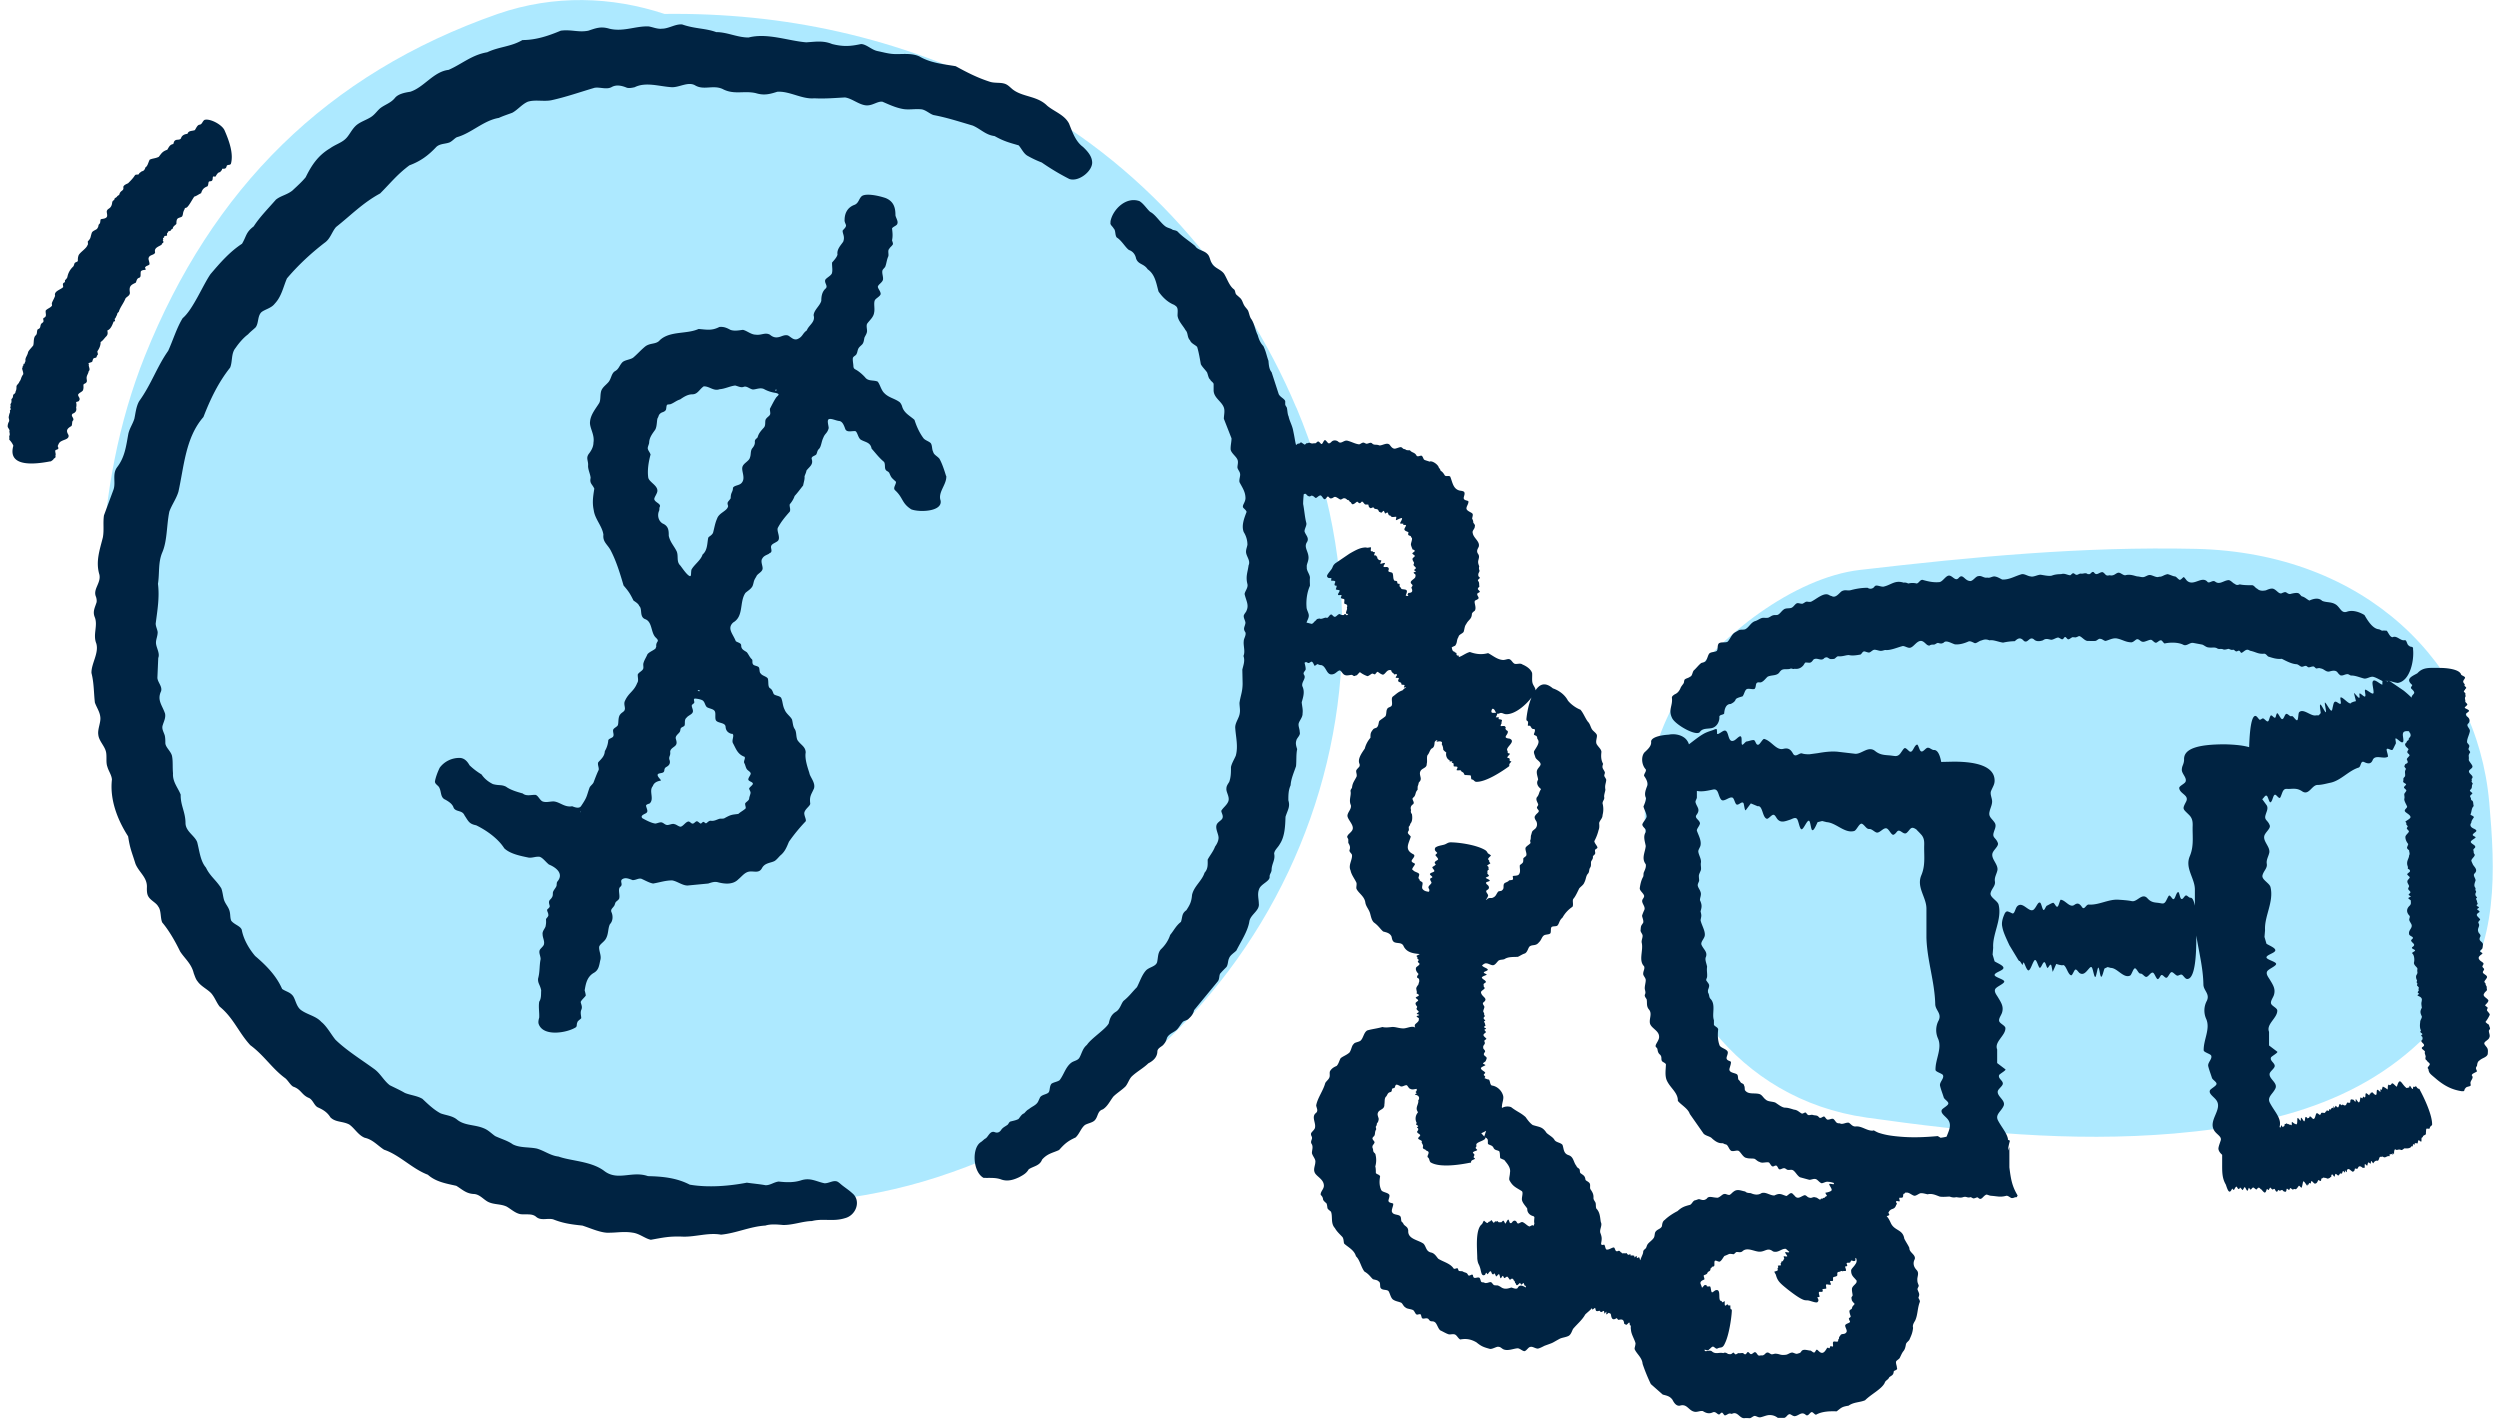 <svg xmlns="http://www.w3.org/2000/svg" viewBox="0 0 88 50" xmlns:v="https://vecta.io/nano"><path d="M87.62 28.23c-.44-4.9-4.37-8.77-10.32-8.91-4-.09-7.86.28-11.82.74-2.37.27-5.03 2.41-6.17 4.09-1.29 1.9-1.84 4.69-1.05 6.82.23 3.76 2.84 7.72 7.45 8.37 3.61.51 7.17.87 10.82.56 4.08-.35 7.49-1.42 9.84-4.56 1.6-2.15 1.46-4.71 1.25-7.12zM45.63 14.35c-1.96-4.65-5.5-8.72-10.05-11.03-3.98-2.03-8-2.88-12.19-2.83-1.85-.61-3.87-.69-5.87 0C11.49 2.6 7.46 6.64 5.1 12.53c-1.84 4.59-2 10.43-.61 15.19 3.22 11.04 17.97 17.13 28.49 13.72 11.4-3.69 17.36-15.93 12.65-27.1z" fill="#ade9ff"/><g fill="#002342"><path d="M87.61 36.07s-.1-.06-.12-.1a1.18 1.18 0 0 0 .15-.25c0-.05-.08-.11-.1-.16 0-.05.06-.09 0-.11 0-.02-.07-.04-.06-.07.03-.04.12-.11.11-.17-.05-.09-.23-.14-.14-.25.04-.08.12-.07.08-.18.02-.08-.04-.07-.04-.17-.08-.06-.02-.08.04-.18.06-.09-.1-.13-.13-.19-.02-.05.05-.09.04-.13-.01-.03-.06-.06-.06-.09s.04-.06.04-.1c0-.03-.07-.07-.11-.1-.13-.12-.03-.17.07-.25 0-.01 0-.02-.01-.03-.03-.02-.09-.04-.07-.07.01-.02.05-.05.07-.07.02-.03.02-.08.03-.15 0-.12-.19-.11-.09-.29.02-.06-.05-.1-.07-.15-.06-.15.08-.2 0-.32-.02-.06.07-.1.06-.13-.08-.11-.2-.15-.03-.25.04-.05-.07-.07-.07-.1-.02-.02.05-.04.06-.07 0-.02-.07-.04-.08-.06v-.03c.07-.04.01-.06.01-.12 0-.03-.03-.06-.03-.09-.01-.02.04-.04.03-.06-.07-.05-.07-.12-.03-.18 0-.06-.04-.03-.02-.14-.07-.08-.04-.15 0-.27 0-.08-.1-.17-.04-.24.13-.12.02-.21-.05-.31-.02-.05-.05-.1-.06-.15.02-.08.13-.14.12-.21-.06-.08-.02-.07-.05-.16 0-.03.04-.06.06-.08.05-.09-.12-.12-.15-.2 0-.06.13-.11.17-.16.02-.03-.11-.05-.1-.1.05-.1.25-.12.02-.22-.1-.05-.13-.12-.07-.2 0-.07.05-.13.09-.19 0-.05-.11-.07-.12-.1.04-.09.03-.14.07-.24.01-.02.05-.05.04-.08-.02-.08 0-.15-.07-.18-.04-.04 0-.06-.05-.12v-.04c.03-.04.1-.08.07-.1-.02-.02-.07-.05-.08-.08 0-.02.04-.05.05-.07.04-.06 0-.1.05-.17 0-.03-.05-.06-.04-.09.02-.03 0-.06 0-.08.11-.1-.08-.17-.09-.25-.03-.07.13-.12.12-.19 0-.06-.11-.16-.13-.23.02-.16-.04-.13.05-.27 0-.03-.05-.07-.06-.11 0-.03.03-.07.03-.11 0-.05-.08-.1-.08-.14 0-.13.07-.23.1-.38.01-.11-.16-.19-.05-.28.06-.07.05-.17-.04-.23-.04-.03-.05-.06-.05-.09 0-.04.11-.08.11-.12-.01-.05-.15-.08-.15-.11s.08-.07.09-.11c0-.04-.09-.08-.07-.13 0-.04-.03-.09 0-.14.02-.03 0-.06 0-.08s.01-.04-.01-.06-.05-.04-.04-.06c0-.02.04-.04.04-.06s.04-.03.04-.06c0-.02-.03-.04-.05-.06s0-.04 0-.06c-.03-.04-.07-.08-.05-.12 0-.03.06-.08.06-.12s-.14-.08-.14-.11c-.06-.18-.48-.23-.76-.23-.37 0-.58-.03-.78.19-.2.11-.43.2-.18.41 0 .04-.06.07-.04.12.04.04.12.11.11.16s-.1.09-.09.17a3.74 3.74 0 0 0-.28-.25l-.47-.32c-.03-.02-.05-.02-.07-.03.1.02.19.06.33.08.44-.07.58-.8.54-1.18v-.04c-.01-.08-.1-.03-.14-.09-.06-.02-.07-.12-.11-.18-.03-.03-.08 0-.13-.02-.11-.03-.22-.16-.34-.1-.1 0-.16-.19-.21-.23-.06 0-.09-.01-.15 0-.04 0-.07-.04-.13-.05-.2-.02-.37-.27-.5-.5-.16-.1-.41-.19-.61-.12-.19.07-.23-.11-.37-.23-.17-.13-.35-.08-.51-.15-.12-.12-.3-.08-.45-.01-.1-.05-.15-.12-.27-.15-.04-.03-.07-.09-.12-.11-.07-.02-.16 0-.25.02-.08.03-.13-.02-.18-.05-.05-.02-.09.01-.13.02-.12.08-.2-.12-.34-.15-.08-.01-.17.03-.24.06-.1.02-.22.03-.31-.06-.06-.02-.1-.11-.17-.12-.14 0-.32 0-.44-.03-.08.03-.12.03-.18-.02-.05-.01-.13-.12-.21-.13-.18.01-.32.18-.48.05-.09-.06-.19.07-.26.02-.2-.25-.5.18-.74-.06-.02-.03-.07-.09-.09-.11-.03-.03-.1.1-.16.09-.06-.03-.11-.11-.16-.12-.06 0-.17-.06-.26-.08-.15.03-.19.1-.3.09-.09.05-.23-.06-.33-.06-.07 0-.13.05-.2.07-.08.02-.16-.02-.24-.02-.1-.02-.25-.09-.42-.04-.08 0-.15-.08-.22-.09s-.13.06-.19.08c-.05.02-.09.02-.13.01-.04 0-.08.02-.12 0-.03 0-.08-.09-.14-.11-.11-.01-.21.15-.3.01-.07-.06-.11.05-.16.06h-.06c-.09-.07-.14 0-.26-.02-.06.01-.11.06-.15.04-.03 0-.07-.06-.11-.05-.03 0-.07.06-.1.07-.11-.01-.19-.08-.32-.04-.1 0-.22.01-.32.05-.1.03-.27-.01-.4-.03-.11 0-.25.09-.35.06-.11-.01-.2-.09-.31-.08-.25.07-.44.2-.69.19-.09-.04-.17-.1-.28-.11-.08 0-.17.07-.25.04-.11.03-.2-.08-.31-.05-.1 0-.2.2-.31.17-.18-.02-.24-.27-.38-.11-.12.14-.21-.07-.34-.08-.12 0-.22.21-.34.23-.21.02-.39-.02-.6-.08-.09 0-.12.11-.2.13a.61.61 0 0 0-.3 0c-.06-.03-.11-.04-.16-.03-.31-.1-.44.08-.71.14-.12.01-.26-.09-.32 0a.17.17 0 0 1-.24.04c-.2 0-.39.03-.58.08-.13.04-.19-.03-.33.04-.09.06-.21.26-.36.17-.02 0-.06-.02-.08-.03-.18-.12-.45.14-.64.23-.07.02-.13-.01-.17 0s-.08.05-.13.07c-.05.01-.12-.02-.17-.02-.08 0-.13.12-.21.16s-.21 0-.29.07c-.07.05-.13.15-.2.18-.05.02-.12 0-.17.02-.05.01-.09.05-.16.08-.06.02-.15 0-.22.01-.08.02-.15.08-.24.11-.15.04-.22.21-.34.28-.06.04-.17.01-.24.04-.06.04-.13.07-.18.11-.09.08-.13.2-.21.29-.06.06-.24 0-.32.07-.06.07-.02.21-.07.26-.06.05-.19.03-.26.09-.06.07-.07.21-.14.28-.04.04-.11.04-.15.06-.1.08-.16.17-.26.26-.05.06-.05.2-.13.22-.06.05-.13.05-.19.1-.02.03-.02.08-.03.12-.04.07-.09.11-.12.19-.04.09-.1.17-.2.21-.04.03-.1.06-.1.12.04.28-.14.42.01.72.12.24.87.66.98.48.09-.13.26-.1.41-.13.19-.04.29-.25.27-.41.03-.07.12-.05.17-.1.01-.14.05-.34.23-.34.08-.04.15-.08.18-.17.05-.05.15-.07.24-.1.06-.08.07-.2.14-.25.07-.04.22.02.28-.01.08-.08 0-.25.17-.23h.05c.1-.03.16-.13.24-.2.14-.07.33-.02.42-.16.02-.03.05-.06.08-.08.1-.05.23 0 .32-.05.05.01.1.03.13.01a.31.31 0 0 0 .28-.09c.04-.03.07-.11.1-.13.15 0 .18.05.28-.1.13-.1.28.08.39-.06.12-.06.12.02.22.04.03 0 .08 0 .13-.01.04-.02.08-.08.13-.09.16.02.29-.05.39-.04.12.03.29 0 .4-.02.05-.03.07-.11.13-.11.04 0 .09.03.16.04.07 0 .12-.09.2-.1.07 0 .16.04.22.04.08 0 .12-.03.17-.03.18.02.44-.1.61-.14.08 0 .18.08.26.06.13-.03.23-.25.39-.24.13.02.19.19.3.16.03-.03.08-.03.14-.03.05 0 .1-.06.15-.06.1.03.13.03.2-.01.08-.1.26.02.39.06.16.02.35-.04.48-.1.08-.03.18.05.23.06.07 0 .14-.08.24-.1.1-.04.17-.04.27 0 .13-.03.32.06.48.08a2.08 2.08 0 0 1 .41-.05c.1-.09.19-.16.32-.01.15.11.2-.21.38-.03.09.06.2.04.29.01.11-.08.18-.04.29-.02.08 0 .16-.07.25-.08.11.04.14.12.21 0l.03-.02c.05.01.09.11.13.08.03 0 .08-.05.13-.07.13 0 .08.03.23-.04.08 0 .18.15.29.17.1 0 .19.01.29 0 .06-.01.12-.1.18-.07.06 0 .12.07.18.07.12-.03.23-.1.37-.09.2.03.33.14.54.14.08-.01.15-.11.2-.11.09 0 .12.11.24.09.09-.02.18-.07.24-.07s.13.13.2.1c.06-.03.11-.09.16-.08.04 0 .09.11.13.11.17-.04.48-.05.66.05.12.05.22-.09.34-.07l.32.06c.08.03.14.1.23.1.1.02.2-.02.29.03.07.05.14 0 .22.04.07.02.15-.02.19-.02.06.02.09.05.16.03.04 0 .07.06.11.06s.07-.04.11-.02c.02.01.04.06.06.07.06 0 .13-.11.22-.11.04 0 .07.03.11.04.19.04.27.12.48.1.06 0 .1.07.14.1.16.05.3.1.48.08.14.07.34.18.51.19.07 0 .13.08.19.09.06 0 .11-.04.15-.03.03 0 .06.05.1.05s.1-.03.15-.03c.04-.01.07.05.11.07.05 0 .1-.03.16 0 .12.01.19.15.33.1.11-.03.21-.04.27.05.02.03.06.07.09.09.08.03.16-.04.25-.04.05 0 .08.04.13.05.13-.01.32.07.44.1.1.03.2-.06.32-.06.11.02.25.11.36.16h-.02v.11c.01.04-.14-.07-.19-.1-.1-.06-.13-.04-.15 0-.03.07.03.25.03.38 0 .12-.16-.04-.27-.09-.09-.04.03.23-.04.24-.04 0-.15-.12-.18-.11s.03.18-.03.15c-.02 0-.18-.2-.17-.16l.07.28-.08.02-.08.03c-.05.13-.3-.21-.38-.18-.03.01.03.2 0 .22-.02.03-.1-.04-.14-.06-.1-.05-.11.07-.14.19-.01.05-.02.14-.06.11-.05-.03-.18-.28-.21-.28s.06.33.03.34-.15-.26-.19-.27 0 .2.01.3l-.07.08h-.09c-.18.05-.45-.26-.6-.11-.04.04-.02.32-.09.28s-.13-.17-.18-.14c-.05.02-.1-.06-.16-.08-.08-.03-.1.21-.18.18-.05-.02-.14-.24-.17-.2-.05.07-.03.2-.11.14-.04-.03-.09-.1-.12-.05-.05.09-.05.22-.12.19-.04-.02-.09-.08-.13-.1-.05-.02-.1.08-.15.03-.05-.06-.09-.12-.13-.12-.08 0-.19.16-.22 1.1-.21-.06-.48-.09-.85-.1-.95 0-1.46.15-1.44.54 0 .07-.02.14-.05.21a.4.4 0 0 0-.03.15c0 .14.19.28.13.42-.04.08-.24.15-.22.23.03.2.36.24.24.47-.14.27-.12.24.11.47.15.15.12.32.12.48 0 .33.04.64-.1.97-.18.43.19.78.18 1.19v.55c-.04-.19-.09-.29-.16-.28-.03 0-.06-.03-.09-.05-.02-.02-.04-.03-.06-.03-.06 0-.12.18-.18.11-.04-.04-.06-.24-.1-.23-.09.03-.11.35-.21.22-.12-.15-.1-.13-.21.08-.07.14-.14.1-.22.09-.15-.03-.29 0-.44-.17-.19-.21-.36.14-.55.1-.15-.03-.31-.04-.46-.05-.35-.03-.71.2-1.06.17-.1 0-.15.22-.24.08-.09-.13-.16-.14-.26-.07-.16.12-.31-.16-.48-.18-.03 0-.07.21-.11.24-.06.05-.11-.15-.17-.13-.07.02-.14.07-.21.1-.04.02-.08.17-.12.15s-.07-.21-.11-.25c-.07-.06-.13.12-.2.2-.17.24-.42-.32-.63-.06-.06.09-.08.26-.16.23-.04-.02-.12-.06-.17-.07-.04 0-.08.04-.1.09-.04.09-.12.28-.08.45.03.18.12.37.25.65l.29.48c.07.12.07.07.07.07.04.05.07.1.1.15 0 0 .03-.09.04-.09 0-.04.07.14.09.18.05.1.08.11.1.09.06-.03.11-.22.18-.33s.12.13.18.23c.06.09.12-.21.19-.18.04.02.07.19.1.2.04 0 .09-.16.13-.1.02.02.05.27.06.23l.12-.27.1.03.11.02c.13-.08.19.34.32.35.04 0 .1-.18.14-.2.05-.02.1.08.15.12.12.08.21-.01.3-.12.04-.04.09-.12.13-.08s.08.33.12.34.08-.33.11-.33c.04 0 .06.3.1.32s.08-.19.12-.29l.11-.05.11.03c.23 0 .45.38.68.27.06-.03.12-.3.19-.25s.11.19.18.18c.06 0 .11.08.17.11.09.05.18-.18.27-.14.06.03.12.26.18.22.08-.06.08-.19.17-.12.05.04.1.11.15.06.08-.09.11-.22.19-.17.05.03.1.09.15.11.06.02.14-.08.2-.01.06.06.1.13.16.13.13 0 .32-.18.32-1.43v-.1c.09.57.24 1.14.25 1.72 0 .22.24.33.12.58a.72.72 0 0 0-.02.64c.15.35-.1.73-.09 1.1 0 .07.22.12.26.18.06.12-.13.25-.1.38s.09.28.13.41c.02.07.18.15.16.22-.01.07-.2.16-.23.22-.05.12.13.22.22.34.25.33-.31.72-.06 1.09.09.13.26.2.22.33-.02.07-.07.19-.08.27-.01.06.03.14.09.2l.04.04v.26c0 .33-.01.55.13.79.06.18.12.37.22.14.02 0 .04.06.07.04.02-.04.06-.11.08-.11.03 0 .04.08.08.08.02.02.03-.02.05-.05.02.02.05.04.08.09.03 0 .05-.08.08-.1.02-.02.07.12.09.12.03.02.04-.08.06-.1.02 0 .04.07.06.06.03 0 .05-.06.09-.07.03 0 .08.06.11.07.03 0 .05-.07.08-.06.02-.02.06.03.08.05.03 0 .08.1.14.12.05-.01.06-.12.08-.13.08.07.05.03.11-.05.03.02.07.08.09.07.02 0 .04-.03.06-.02.02 0 .04.09.07.09.03.03.04-.02.06-.05.02-.01.04.03.06.02.04 0 .05-.03.09-.02.06.06.04.05.12.06.05-.06-.01-.17.11-.06.02 0 .03-.07.05-.07.04.01.1.09.11.04.02-.02.04 0 .08 0 .04-.01.08-.09.11-.12.02-.02.08.09.1.06.07-.21.01-.33.19-.06.01 0 .01-.06.04-.04.02 0 .02-.06.04-.06.05.03.05.02.06-.05.03-.06.1.1.15.07.05 0 .08-.07.1-.12.01-.01.03.02.09.03.02 0 .01-.1.04-.09.02 0 .03-.02.05-.03.1.02.05 0 .16.04.04-.02.06-.02.08-.04 0-.03.03 0 .04-.03 0-.03 0-.07.03-.08.01-.02.08.11.09.07.01-.02.01-.09.04-.09.03.01.08.08.1.05.02 0 .03-.05.05-.06.02-.02.05.02.07-.01.01-.02.02-.08.04-.08.04.02.08.11.06 0 0-.07.04.04.05.04 0 0 .01 0 .02-.03 0-.07.02-.07.06-.08.04 0 .14.12.16.09.05-.02.05-.05.06-.1.03-.03.08.04.11-.03.03-.08.09-.07.17 0 .02 0 .03-.01.05 0 .03.01.01-.11.02-.12.01-.04.04.02.08.04.02 0 .02-.09.04-.1.01-.04.05.02.08.03.02 0 .01-.06.02-.08 0-.05.05.05.08.07.03-.06.08-.11.16-.09.03-.02.04-.07.06-.12l.02-.02c.03 0 .06 0 .09-.01.1.08.14-.04.24-.01.01-.01 0-.06.01-.07.02-.02.04.03.05-.01.02-.01.05.05.05.01 0 0 0-.05.01-.04.01 0 .04.06.04.04 0-.06 0-.14.03-.17.02-.01.05.02.07.02.03-.01.09-.03.15 0 .04.01.08-.04.12-.06.08.01.21.01.25-.08.01 0 .03.02.04.01 0-.01 0-.07.02-.08 0 0 .04.04.04.03 0-.07.03-.07.1-.05.02 0 .02-.1.04-.11.02-.02.09.07.1.04.02-.06-.02-.14.05-.15.02-.11.13-.04.11-.16.01 0 0-.1.02-.14.05-.01.1.02.12-.02 0-.07.05-.06.08-.12.01-.33-.27-.93-.44-1.24v-.02s-.04 0-.06-.02c-.02 0-.05-.06-.08-.09 0 0 0 .03-.02.04-.02 0-.06-.02-.06 0-.02 0 0 .08-.03.07-.07-.04-.09-.2-.12-.04 0 0-.03-.02-.05 0-.01 0-.03.02-.05 0-.18-.14-.22-.41-.33-.04-.04 0-.14-.15-.18-.11-.03.05-.05.05-.07.06-.02-.01-.05-.04-.05 0-.03 0-.01.09-.03.15-.05-.04-.09-.07-.16-.1-.02 0-.03.09-.04.11-.02 0-.06-.04-.05.01v.07c-.03-.02-.1-.11-.12-.07s0 .17-.04.17-.07-.04-.11-.08c-.02-.02-.03 0-.04 0-.02 0-.03 0-.04.03 0 .03-.03 0-.03.02 0 .08-.03.03-.1-.02-.07-.04-.03.11-.06.13-.02.03-.06-.03-.07-.02-.01.02-.01.06-.03.06-.01 0-.04-.03-.06-.03-.02.03-.01.14-.05.17-.02.03-.09-.09-.11-.11s0 .08-.02.09c-.02 0-.06-.07-.07-.07-.07-.01-.11-.04-.11.08-.01.05-.06.02-.11.02-.03.05-.03.11-.1.1-.02 0-.07-.06-.09 0-.12-.11-.07.01-.13.07-.07 0-.08-.13-.11.01 0 .02-.04-.04-.05-.05-.01 0 0 .07 0 .08-.06-.06-.06 0-.08 0-.01.01-.02.04-.03.04 0 .01-.03-.03-.04-.02 0 .07-.03.08-.08.04-.02.02-.03.06-.05.05-.01.03-.03.06-.06.04-.02.01-.05-.01-.08 0-.02 0-.03.06-.05.07-.03.02-.09-.08-.13-.05-.04.04-.05.26-.14.18-.04-.04-.07-.08-.1-.07-.01.03-.02.06-.04.05-.01 0-.02.02-.03.02-.12-.15-.07.06-.12.1-.02.02-.12-.2-.12-.1 0 .17-.04.02-.11-.02-.03.02 0 .2-.04.22-.01.02-.03 0-.05-.01-.03 0-.08-.05-.11-.07-.02 0 0 .11-.02.12-.03-.02-.06-.03-.08-.02-.01-.01-.04-.04-.05-.02-.01 0-.03-.03-.04-.03-.02.02-.05.03-.06.02-.02.02-.01.08-.03.08-.02-.01-.03.05-.05.03s-.06-.09-.06-.04c0 .03-.01.06-.03.06l-.02-.02a.45.45 0 0 0 .01-.2c-.04-.21-.23-.42-.35-.65-.11-.21.11-.31.2-.52.07-.19-.23-.32-.21-.5.01-.09.18-.19.18-.28 0-.11-.18-.18-.13-.3.02-.04.26-.17.22-.2l-.29-.22v-.24-.24c-.11-.27.3-.49.29-.75 0-.09-.2-.16-.22-.25s.07-.2.1-.29c.07-.22-.03-.36-.15-.56-.05-.08-.13-.18-.09-.27s.32-.19.32-.27-.34-.15-.34-.23c0-.09.29-.15.31-.24s-.2-.17-.31-.24l-.07-.24.02-.24c-.03-.49.32-1 .19-1.52-.04-.14-.32-.26-.28-.41.04-.16.18-.25.15-.41-.02-.14.06-.25.09-.39.03-.2-.21-.38-.18-.57.02-.14.25-.28.19-.4-.07-.18-.2-.17-.14-.36.03-.11.1-.22.04-.33l-.16-.22c.06-.04.11-.17.17-.11.04.04.08.24.12.22.09-.03.09-.36.21-.24.14.14.12.12.21-.11.06-.15.14-.12.21-.12.16 0 .3-.04.48.08.24.17.34-.21.54-.22.16 0 .32-.05.47-.08.36-.08.63-.42.98-.53.1-.03.06-.27.21-.19.15.07.24.05.29-.08.09-.2.37-.02.53-.11.03-.02-.05-.22-.04-.26.02-.08.17.06.21.01.04-.06.07-.14.11-.21.02-.04-.03-.18 0-.19.04 0 .17.14.22.14.09.01.03-.17.03-.27 0-.13.1-.13.22-.12 0 .04.06.08.05.12.02.05-.03.1-.06.13 0 .03 0 .07-.06.09-.02.02 0 .04-.03.06-.02.02-.04.04-.04.06 0 .09.11.13.12.18-.04.07-.08.1.02.17 0 0 .01.03.02.04-.03.05-.1.1-.1.14.03.08.07.12-.04.16-.03.02-.02.03-.03.05-.05.04.03.09.04.13-.06.09-.02.15-.03.24 0 .03-.05.06-.06.09 0 .04 0 .08-.01.11 0 .05.13.08.1.11 0 .02-.07.06-.07.1.01.04.1.08.08.12s-.06.08-.07.11c0 .08.02.1 0 .18 0 .08.07.18.1.26.01.05-.1.1-.08.16s.19.12.2.21c0 .06-.14.12-.18.16 0 .02.05.04.03.08-.01.03.06.07.05.1-.06.08-.02.07.04.15.03.05-.13.14-.12.22 0 .09.05.18.1.24-.03.12-.09.13.03.22 0 .06.04.12 0 .18 0 .11-.1.19-.06.35.04.1 0 .1.02.12.01.01.04.02.05.03.06.08-.01.08-.08.16.02.04.05.06.08.09.05.04-.07.1-.07.16-.01.06.05.12.06.17 0 .03-.04.07-.03.1 0 .04.07.07.08.12-.07.1-.11.07.01.14 0 .03-.11.04-.08.08.02.03.1.05.08.1 0 .04.02.09-.04.15-.13.12-.11.25 0 .36.02.05-.03.11-.01.16s.05.09.07.13c.06.14-.11.2-.08.35 0 .06.16.1.13.13.02.03-.05.05-.06.1.03.09.2.13.04.23-.05.06.11.08.1.12 0 .03-.13.07-.1.1.07.05.09.22.06.33 0 .08.08.13.12.19.01.04-.01.08 0 .12s0 .08-.03.12c-.03.06-.01.14.02.19 0 .03-.03.07 0 .09.03.03-.01.06 0 .09.04.04.08.08.06.1s0 .05 0 .08c-.01.02-.05.05-.03.07 0 .02.05.03.04.05-.15.08.07.05.1.18 0 .13-.04.08 0 .3-.07.13-.06.18 0 .31 0 .08-.06.11-.06.21-.01.08-.02.2.03.28-.06.08.01.07.05.13 0 .02-.06.04-.04.06.01.02.04.03.04.05s.01.04 0 .07c0 .02-.04.04-.04.06 0 .07.18.13.05.21-.12.07.13.13.07.2 0 .06.06.14.02.19 0 .02.02.04.01.05 0 .01.04.03.05.05 0 .02.1.08.1.12-.02.08-.12.11-.05.17.02.16.07.17.3.37.28.23.54.36.87.41h.04c.08.01.04-.07.1-.11.02-.05.13-.05.17-.08.02-.02 0-.07 0-.1 0-.09.13-.18.05-.26-.02-.07.15-.11.18-.15-.02-.08-.07-.1 0-.19.01-.06.01-.15.1-.2.08-.08.25-.1.28-.22 0-.06.02-.14-.02-.21s-.12-.13-.1-.18c.02-.06.15-.11.17-.18.05-.08-.02-.18-.01-.25 0-.02.03-.04.04-.07 0-.03-.02-.07-.03-.1zm-3.56-12.08l-.11-.04s.06.02.08.02h.05c-.02 0-.02.02-.02.02z"/><path d="M35.81 5.07c.14.12.2.33.37.42a3.6 3.6 0 0 0 .49.23 8.29 8.29 0 0 0 .97.58c.34.12.86-.31.8-.63-.02-.19-.17-.36-.32-.5-.26-.19-.37-.52-.49-.82-.16-.31-.52-.42-.77-.63-.35-.35-.86-.3-1.21-.57-.1-.08-.18-.18-.31-.21-.14-.04-.33-.01-.49-.06-.44-.14-.81-.33-1.21-.55-.41-.07-.88-.11-1.27-.34-.29-.14-.65-.07-.93-.09-.17-.01-.35-.06-.54-.1-.22-.04-.39-.24-.59-.25-.37.08-.62.1-1.02 0-.31-.13-.59-.08-.91-.06-.63-.05-1.37-.34-2.03-.17-.4 0-.75-.19-1.14-.19-.38-.14-.74-.11-1.2-.27-.24-.02-.47.15-.71.15-.16.02-.33-.06-.47-.08-.45-.02-.89.2-1.38.08-.3-.09-.47-.02-.74.07-.34.07-.61-.05-.97 0-.43.18-.87.33-1.35.33-.41.24-.82.23-1.24.43-.54.09-.9.42-1.36.62-.53.06-.87.62-1.35.77-.2.03-.43.08-.54.22-.14.17-.32.22-.49.34-.11.08-.19.21-.31.3-.17.13-.43.19-.59.35-.15.15-.23.35-.36.46-.14.13-.35.19-.53.32-.42.25-.65.59-.86 1.02-.13.16-.31.32-.47.47-.19.15-.41.18-.58.32-.25.29-.57.61-.78.94-.28.21-.25.34-.41.61-.43.28-.77.67-1.11 1.07-.27.39-.62 1.25-.98 1.55-.21.34-.34.78-.51 1.15-.39.55-.6 1.19-1.02 1.77-.11.19-.13.44-.17.62-.06.19-.16.32-.21.52-.08.43-.12.83-.4 1.19-.18.25-.03.54-.13.8l-.33.89c-.04.27.01.52-.04.78-.11.44-.26.85-.12 1.31.06.3-.24.51-.12.78.02.06.03.13.02.19-.06.19-.14.32-.07.51.13.3-.07.62.06.94.1.34-.18.71-.17 1.04.09.35.08.69.12 1.04.06.17.17.32.19.5.03.19-.1.43-.07.63.02.22.22.39.27.6.04.17-.01.37.05.53.04.15.15.29.16.45-.08.7.19 1.41.57 2 .07.45.12.52.26.97.13.31.43.48.4.85 0 .08 0 .17.03.25.07.18.29.25.37.4.11.14.07.4.14.56.23.27.45.65.63 1.02.16.25.4.43.48.77.04.1.07.21.14.29.13.19.41.3.52.47.09.12.15.28.25.41.49.4.66.9 1.08 1.36.49.36.77.83 1.24 1.17.1.09.17.23.27.29.28.09.3.3.56.4.14.07.18.27.31.33.18.08.33.17.44.35.18.18.42.13.66.25.19.13.32.38.55.47.28.06.46.28.68.42.54.18 1 .68 1.54.88.28.25.64.31 1 .39.23.14.35.28.64.29.19.02.32.19.47.27.21.11.44.07.66.17.16.09.31.24.5.27.21.02.4-.03.54.09.17.15.39.04.6.09.35.14.64.18 1.03.22.31.1.69.28.98.25.23 0 .5-.05.79 0 .24.03.44.21.64.25.45-.08.65-.13 1.14-.11.44.01.89-.15 1.33-.07.53-.05 1.03-.29 1.56-.32.19-.06.41-.04.63-.02.36 0 .67-.13 1.01-.14.39-.1.74.03 1.16-.1.4-.1.58-.62.26-.88-.14-.13-.31-.23-.44-.35l-.04-.03c-.15-.12-.33.04-.5.03-.29-.06-.5-.21-.83-.1-.25.08-.52.07-.78.04-.17.02-.29.13-.46.13-.21-.04-.46-.06-.66-.09-.63.12-1.36.18-2.01.07-.46-.24-.96-.29-1.47-.3-.57-.2-1.07.19-1.55-.19-.46-.34-1.16-.34-1.6-.5-.28-.03-.49-.2-.76-.28-.28-.06-.6-.02-.85-.15-.18-.13-.41-.19-.62-.29-.13-.09-.24-.21-.39-.27-.32-.14-.67-.09-.94-.3-.17-.15-.41-.16-.59-.23-.23-.12-.44-.32-.64-.51-.18-.11-.43-.13-.62-.21-.17-.1-.35-.18-.53-.27-.22-.17-.33-.42-.56-.58-.44-.32-.97-.65-1.35-1.02-.15-.18-.3-.47-.5-.63-.19-.21-.49-.25-.72-.42-.18-.14-.19-.42-.31-.53-.09-.1-.24-.13-.35-.21-.2-.46-.55-.82-.95-1.16-.22-.26-.41-.59-.47-.92-.05-.14-.26-.18-.37-.32-.04-.09-.03-.21-.05-.3-.03-.17-.14-.26-.2-.42-.04-.12-.05-.29-.1-.42-.18-.29-.4-.43-.54-.73-.2-.23-.23-.6-.31-.9-.09-.23-.4-.37-.41-.66 0-.4-.18-.63-.17-1.01-.1-.25-.29-.45-.27-.75-.02-.21 0-.41-.03-.58-.02-.18-.23-.32-.24-.48 0-.09 0-.18-.02-.27-.04-.13-.12-.24-.07-.37.03-.11.11-.25.08-.4-.1-.3-.29-.47-.14-.79.05-.17-.12-.31-.13-.47l.03-.7c.07-.17-.08-.37-.08-.54 0-.12.06-.23.06-.37-.01-.09-.07-.2-.07-.3.06-.47.14-.92.08-1.4.06-.37 0-.74.15-1.1.18-.41.15-.95.25-1.44.09-.25.24-.44.32-.7.2-.9.25-1.91.88-2.63.24-.62.52-1.21.94-1.74.09-.21.03-.5.19-.69.13-.19.29-.37.44-.48.09-.1.19-.17.27-.25.11-.15.06-.39.2-.53.12-.1.35-.14.47-.3.24-.25.3-.59.43-.89.4-.47.83-.87 1.32-1.25.21-.14.26-.39.41-.56.52-.41.94-.85 1.55-1.18.37-.37.59-.66 1.03-.99.38-.14.66-.34.95-.65.13-.12.33-.1.47-.16.1-.05.17-.14.25-.18.51-.14.94-.59 1.48-.68.15-.07.31-.12.47-.18.19-.1.34-.3.55-.39.26-.08.55 0 .82-.05.51-.11 1.02-.29 1.53-.44.2-.03.41.07.59-.02.17-.1.36-.06.55.02.09.02.18 0 .27-.02.4-.2.89-.02 1.32 0 .27 0 .56-.2.8-.07.31.19.63-.02.97.13.41.22.76.05 1.18.15.29.09.5.03.75-.05.43-.03.87.27 1.3.23.37.02.72-.01 1.08-.03.25.03.52.28.78.28.21 0 .37-.15.54-.13.21.09.44.2.69.25.23.05.46-.01.7.02.15.03.28.16.41.2.48.09.9.23 1.38.37.28.12.45.33.77.37.32.18.51.23.86.33z"/><path d="M70.68 40.5c.01-.12.04-.24.07-.35-.02 0-.04-.02-.07-.03v-.03c-.04-.21-.23-.42-.35-.65-.11-.21.11-.31.2-.52.07-.19-.23-.32-.21-.5.01-.09.18-.19.18-.28 0-.11-.18-.18-.13-.3.02-.04.26-.17.22-.2l-.29-.22v-.24-.24c-.11-.27.3-.49.29-.75 0-.09-.2-.16-.22-.25s.07-.2.1-.29c.07-.22-.03-.36-.15-.56-.05-.08-.13-.18-.09-.27s.32-.19.32-.27-.34-.15-.34-.23c0-.09.29-.15.31-.24s-.2-.17-.31-.24l-.07-.24.02-.24c-.03-.49.32-1 .19-1.52-.04-.14-.32-.26-.28-.41.04-.16.18-.25.15-.41-.02-.14.06-.25.09-.39.03-.2-.21-.38-.18-.57.02-.14.25-.28.19-.4-.07-.18-.2-.17-.14-.36.03-.11.1-.22.04-.33-.1-.16-.23-.21-.19-.39.02-.11.08-.22.09-.33.02-.14-.09-.29-.03-.42.06-.14.12-.22.12-.35 0-.28-.19-.67-1.44-.67l-.44.01c-.05-.28-.14-.43-.26-.42-.04 0-.08-.03-.12-.05-.03-.02-.06-.03-.09-.03-.08 0-.17.18-.25.12-.05-.04-.09-.24-.13-.23-.12.03-.15.35-.29.22-.16-.15-.14-.13-.29.08-.1.14-.2.1-.3.09-.2-.03-.39 0-.59-.16-.25-.21-.49.13-.73.09l-.6-.07c-.23-.02-.46.01-.69.05l-.3.04c-.08 0-.17 0-.26-.03-.1-.03-.23.17-.32 0-.09-.16-.18-.2-.34-.16-.25.06-.41-.28-.67-.35-.05-.01-.15.19-.2.2-.1.04-.1-.17-.18-.16-.08 0-.16.04-.24.05-.04 0-.13.14-.16.11s0-.22-.03-.27c-.04-.08-.15.07-.24.12-.27.14-.16-.44-.39-.33-.08.04-.21.15-.22.09 0-.04 0-.11-.01-.14 0-.03-.04-.02-.09 0-.08.04-.24.07-.39.16-.14.08-.29.2-.5.36a.45.45 0 0 0-.07-.14c-.12-.17-.39-.25-.64-.2-.34.02-.64.11-.62.26.01.14-.11.25-.24.37-.13.17-.08.46.05.59.03.08-.06.14-.06.23.06.08.14.22.12.33-.05.14-.13.3-.05.45 0 .09-.05.2-.09.3.03.12.11.24.11.36-.02.09-.13.19-.15.27 0 .08.11.14.12.2v.07c-.1.15-.03.32 0 .49-.02.22-.16.43 0 .64.02.09-.02.18-.06.27-.03.06-.01.11-.03.17-.07.12-.1.26-.12.4-.01.09.12.17.15.26.02.06-.05.12-.06.16-.04.12.14.24.06.37-.03.07-.06.14-.07.19.02.09.06.17.04.24-.07.11-.08.09-.09.25-.02.07.07.14.07.21 0 .08-.05.17-.03.25.06.27-.12.62.08.82.04.09-.03.16-.03.27 0 .07.09.14.09.22 0 .1-.05.24-.03.33.02.08.03.12 0 .18-.02.05.02.1.06.16.03.11-.02.24.08.36.13.15 0 .33.04.5.05.17.32.25.32.46.01.11-.11.24-.12.31-.02.05.04.07.06.12.01.06.02.15.09.2.09.09.02.17.08.24.03.03.1.05.13.1 0 .16-.05.41.04.59.12.25.39.42.38.7.11.14.36.27.42.46l.49.7c.09.08.23.09.29.16.1.09.22.18.36.17.04 0 .07.03.11.04.1 0 .12.18.21.23.09.03.18-.03.26 0 .08.05.16.24.28.25.09.03.2.01.28.03.06.03.1.09.18.11.09.06.23-.01.33.02.08.09.09.19.21.11h.05c.05.03.07.14.11.13.04.01.1-.04.16-.04.05 0 .08.05.13.06.04.01.1-.01.15 0 .1.02.17.2.28.26l.33.09c.06 0 .14-.04.2-.03.08 0 .14.12.23.15.06 0 .16-.07.23-.05.07 0 .14.02.2.04 0 .02.01.03 0 .04 0 .02-.15-.03-.16 0-.01.04.11.17.08.22 0 .03-.15.08-.21.08-.02.02.05.1.05.12-.04.01-.07.03-.08.06-.03 0-.06.01-.07.03-.02 0-.06 0-.07.01 0 .01-.01.02-.02.03-.06-.02-.11-.08-.16-.08-.11-.04-.13.05-.24 0-.04 0-.08-.07-.14-.08-.12.02-.24.18-.36.02l-.05-.05c-.09-.11-.16.03-.24.06-.17-.05-.22-.12-.42-.02-.15.01-.31-.14-.46-.08-.12.08-.26.05-.37 0-.07-.01-.14 0-.2-.06-.13-.02-.27-.1-.4 0-.05.03-.1.1-.15.12-.07.01-.14-.05-.19-.03-.06 0-.14.11-.23.13-.17 0-.31-.08-.38.03-.1.08-.16.05-.27.02-.04 0-.09.03-.14.04-.08.01-.11.13-.18.16-.19.05-.29.08-.44.22-.14.07-.33.19-.45.31-.08.05-.09.14-.1.22-.04.1-.15.1-.22.19-.05.06-.02.17-.08.24-.05.07-.14.13-.19.19s-.05.13-.08.16c-.03.04-.08.05-.09.12 0 .09-.07.18-.1.3-.03-.03-.02-.14-.08-.09-.01 0-.03.02-.04.01-.02-.08.01-.1-.08-.02 0 0-.01 0-.01-.02 0-.07-.03-.03-.07-.05-.02 0-.05.01-.06 0-.02 0 0-.05-.02-.05-.05.05-.09.03-.12-.03-.03 0-.07.02-.09 0-.04.01-.07.02-.09-.02-.04 0-.06-.08-.11-.06-.13.06-.1-.08-.16-.12-.08 0-.18.1-.27.07-.04-.04-.04-.16-.08-.17-.07.03-.05 0-.1 0v-.05c.03-.16.03-.21-.03-.37-.03-.12.08-.26.02-.37-.03-.15-.02-.34-.16-.48-.03-.09 0-.17-.04-.23-.02-.04-.06-.08-.06-.14.01-.12-.03-.2-.1-.3-.04-.05 0-.15-.03-.21-.04-.07-.13-.09-.15-.13-.02-.14-.06-.15-.17-.23-.04-.03-.02-.1-.04-.14-.03-.05-.09-.05-.11-.12-.11-.13-.09-.32-.28-.38-.18-.06-.16-.22-.21-.36-.07-.09-.24-.08-.29-.19-.06-.09-.18-.15-.27-.23-.15-.23-.25-.2-.49-.28-.1-.07-.18-.18-.25-.28-.18-.16-.29-.18-.51-.35a.39.39 0 0 0-.32.03c0-.02-.01-.04 0-.07 0-.1.07-.25.04-.36-.05-.19-.22-.34-.4-.36-.07-.04-.05-.15-.1-.21-.05 0-.1-.03-.16-.05.02-.02.03-.03.03-.05-.01-.03-.06-.05-.05-.07 0-.02.05-.05.05-.07-.02-.05-.14-.09-.15-.15-.02-.04.12-.09.15-.11s-.07-.04-.08-.07c.08-.08.08-.02.13-.17.02-.09-.18-.09-.06-.23.03-.06-.07-.1-.06-.15-.02-.11.1-.11.04-.22v-.03c.02-.03.08-.05.07-.07-.06-.07-.15-.11-.07-.18.1-.06.03-.07 0-.13 0-.01.06-.03.06-.04.01-.02-.11-.04-.06-.08.07-.03.02-.05.02-.1 0-.02-.03-.05-.03-.07-.01-.01.05-.03.04-.05-.06-.04-.08-.08-.02-.13.02-.02-.02-.05-.02-.07.02-.06-.06-.1-.02-.15 0-.04.05-.1.02-.15-.03-.04-.06-.09-.03-.12.21-.16-.07-.19-.08-.37.02-.06.14-.1.13-.15-.06-.07-.02-.05-.04-.12 0-.04.13-.07.07-.11 0-.03-.12-.08-.13-.13.02-.05.13-.07.17-.1.02-.02-.11-.05-.1-.08 0-.03.15-.06.14-.1-.01-.05-.19-.09-.2-.15.05-.04.1-.08.15-.07.08 0 .19.09.26.06.06-.02.11-.1.16-.15.06-.05.15-.03.22-.06.13-.09.33-.07.47-.08.07-.03.15-.09.25-.12.1-.06.11-.21.17-.25.1-.07.21 0 .32-.14.08-.07.1-.18.16-.23.05-.06.22-.03.25-.1.02-.07 0-.16.03-.2.03-.05.17-.02.21-.06.07-.07.06-.18.18-.28a1.07 1.07 0 0 1 .35-.38c.05-.08-.02-.23.04-.29.07-.08.14-.24.2-.36.06-.07.15-.12.18-.21.06-.11.05-.22.12-.3.07-.07.03-.15.09-.23.04-.07.01-.16.03-.21.03-.06.07-.09.06-.17.01-.04.08-.07.08-.11.01-.04-.02-.09 0-.13.02-.03.08-.04.08-.08-.01-.06-.1-.14-.11-.22a1.66 1.66 0 0 0 .15-.39c.03-.07.03-.14.02-.25.03-.11.12-.16.12-.28a.81.81 0 0 0 0-.41c0-.09.07-.13.06-.21-.02-.07.03-.19.04-.27-.03-.17.02-.21.03-.35-.02-.07-.07-.11-.07-.15s.03-.08.02-.12c-.05-.12-.12-.14-.06-.29-.07-.13-.08-.25-.06-.42 0-.09-.1-.17-.15-.25-.09-.11.03-.29-.02-.37-.04-.07-.13-.12-.17-.19-.05-.09-.06-.18-.14-.26-.09-.12-.16-.31-.26-.42-.14-.05-.33-.18-.44-.32-.11-.21-.32-.36-.53-.43-.28-.24-.47-.14-.61.07 0-.1-.09-.17-.11-.28-.02-.09 0-.23-.01-.33-.05-.15-.22-.25-.34-.3-.09-.07-.23.02-.3-.04-.06-.04-.09-.13-.17-.15-.06-.01-.15.04-.23.03-.2-.02-.35-.16-.51-.24-.22.06-.42.04-.64-.04-.15.04-.26.14-.39.18-.02 0 .02-.04 0-.05-.07 0-.09-.02-.08-.09-.02-.02-.07-.02-.07-.05-.08-.01-.08-.08-.1-.15.03-.02.07-.04.12-.06.09-.12.04-.19.12-.31 0-.08.15-.12.18-.18.03-.08.03-.2.09-.27.08-.16.19-.17.2-.35 0-.05.06-.09.1-.12.07-.1-.02-.27 0-.33-.01-.04.09-.05.13-.1.03-.04-.05-.11-.04-.15-.02-.04.08-.06.09-.09 0-.03-.07-.07-.07-.1 0-.05.08-.08.05-.11-.01-.05.01-.11-.04-.17-.03-.05.04-.06.06-.11 0-.02-.04-.04-.05-.06-.02-.11.03-.12.04-.19-.02-.05-.03-.1-.01-.15-.02-.06-.04-.1-.04-.16 0-.09.07-.18 0-.28s-.02-.17.02-.25c.06-.19-.19-.31-.21-.49-.03-.08.08-.15.07-.22.03-.05-.02-.1-.05-.14a.25.25 0 0 0-.04-.14c0-.06.05-.15 0-.19-.04-.04-.18-.08-.2-.16-.01-.08.07-.16.07-.25 0-.05-.13-.03-.16-.1-.03-.04.04-.15.02-.21 0-.06-.09-.07-.16-.08-.24-.05-.26-.29-.34-.49-.04-.05-.14 0-.19-.04-.04-.07-.08-.13-.15-.17-.01-.04-.03-.08-.06-.1-.02-.12-.25-.27-.33-.22-.07-.03-.18-.05-.2-.08-.03-.05-.05-.14-.1-.13-.04 0-.1.04-.15.01-.07-.14-.16-.1-.24-.2-.2 0-.08-.02-.23-.05-.03-.02-.05-.06-.1-.06-.04 0-.1.03-.18.05-.09.02-.15-.06-.2-.13-.09-.1-.25.02-.36.02-.13-.05-.17 0-.25-.06-.06-.07-.12-.01-.2 0-.04 0-.08-.04-.12-.04-.06 0-.12.07-.16.06-.14-.02-.25-.09-.41-.13-.12-.02-.22.14-.32.03-.07-.05-.16-.05-.22 0-.03.03-.06.06-.08.06-.05.04-.1-.09-.16-.11-.05.01-.08.14-.12.14-.03 0-.07-.08-.12-.09-.04 0-.08.09-.14.06-.13.04-.15-.05-.22 0-.02 0-.04-.01-.06.01s-.04.04-.06.04l-.12-.08c-.02 0-.04.03-.06.04s-.04 0-.06.01-.04.04-.06.04c-.04-.15-.04-.22-.1-.5-.03-.18-.13-.34-.16-.5-.04-.08-.04-.2-.06-.3-.01-.04-.05-.07-.06-.12v-.12c-.03-.09-.18-.14-.23-.25l-.25-.77c-.09-.1-.1-.28-.11-.4-.07-.19-.08-.31-.18-.52-.11-.11-.16-.25-.2-.39-.08-.15-.12-.43-.24-.58-.05-.09-.06-.19-.1-.28-.03-.05-.07-.09-.1-.13-.1-.13-.08-.24-.21-.34-.03-.03-.07-.06-.1-.09-.05-.05-.03-.15-.09-.19-.16-.12-.23-.36-.34-.54-.11-.16-.34-.2-.43-.37-.07-.1-.07-.25-.16-.33-.12-.13-.34-.13-.43-.28-.17-.15-.44-.32-.6-.49-.05-.06-.12-.06-.19-.08-.08-.06-.18-.06-.27-.13-.18-.14-.34-.41-.52-.5-.11-.09-.23-.29-.38-.38-.47-.17-.94.29-1.02.71v.04c-.02.09.07.13.11.21.08.07.04.23.11.32.17.1.31.36.43.44.12.04.22.14.25.3.08.22.27.17.41.38.26.18.3.49.38.78.13.19.32.38.55.47.04.03.08.05.1.09.04.07.02.18.02.29.02.19.2.36.28.51.1.1.05.25.16.36.04.11.17.15.25.23.06.2.09.39.13.61.05.1.16.2.22.29.04.11.05.21.11.25.02.06.09.08.12.15v.21c-.01.27.26.39.35.6.06.13.01.29.01.42l.27.69c0 .13-.04.26-.03.4.03.13.19.23.24.35.04.1-.01.21 0 .29.02.07.08.13.09.2.02.09-.04.19-.02.3.08.16.2.32.21.53.02.19-.16.3-.06.39.04.04.09.08.1.13-.08.21-.19.48-.1.71a.84.84 0 0 1 .13.44c-.01.08-.05.16-.05.25 0 .16.17.31.09.48-.03.24-.11.39-.04.66.03.13-.09.25-.1.35.05.23.16.38.07.58-.01.05-.08.11-.1.18-.01.09.06.18.06.26-.02.14-.1.19 0 .33.03.11-.06.21-.06.31-.02.16.06.36-.01.52.06.17 0 .31-.04.48l.01.48c0 .3-.07.42-.11.69 0 .12.03.25.01.36-.02.18-.17.34-.16.52.02.32.11.65.02.98-.06.14-.14.26-.17.4 0 .19 0 .35-.06.52-.04.07-.1.14-.1.23-.02.13.12.29.07.45-.05.14-.19.23-.25.34 0 .07.08.17.04.26-.02.07-.16.13-.2.22-.07.16.09.37.06.51-.01.09-.06.19-.12.27-.06.17-.19.32-.26.46 0 .16.02.32-.11.46-.09.29-.37.47-.44.78-.02.24-.07.34-.2.54-.17.12-.13.23-.19.41-.18.14-.24.29-.38.46-.06.19-.18.37-.33.51-.11.13-.09.27-.13.45-.05.16-.29.17-.4.3-.14.16-.21.39-.31.58-.17.17-.26.31-.47.48-.09.1-.12.3-.28.39-.16.1-.21.25-.24.4-.1.2-.62.53-.77.76-.16.13-.18.31-.27.46-.06.09-.18.1-.27.16-.21.15-.27.43-.42.62-.07.06-.21.07-.29.13-.07.09-.05.23-.09.29-.05.09-.27.08-.32.21l-.06.13c-.07.13-.22.17-.32.26-.08.04-.12.1-.17.15-.09.03-.14.13-.2.2-.1.05-.18.06-.29.09-.04.02-.06.08-.09.11-.08.06-.16.09-.22.17-.06.1-.14.13-.24.09-.17-.06-.23.19-.33.23-.05.03-.09.08-.15.12-.33.2-.29 1.05.09 1.26.2.01.42-.02.63.06.23.08.45 0 .62-.08.15-.08.26-.14.34-.28.16-.11.39-.12.47-.34.19-.22.39-.24.6-.34.18-.2.29-.31.58-.44.14-.13.19-.33.33-.44.1-.06.26-.08.34-.16.13-.13.09-.33.29-.39.17-.11.24-.28.37-.45.12-.12.3-.23.43-.36.09-.11.13-.27.23-.36.17-.16.41-.29.57-.45.16-.08.32-.21.32-.43.02-.13.18-.16.23-.25.05-.05.08-.12.11-.22.07-.15.27-.2.36-.3.07-.08.12-.17.18-.24.04-.07.17-.06.23-.14.08-.07.16-.17.18-.29l.84-1.02c.07-.09.03-.23.1-.29.05-.06.12-.13.2-.21.06-.08.05-.22.09-.3.04-.12.17-.19.26-.28.16-.32.41-.69.46-1.04.05-.24.37-.37.33-.62 0-.15-.06-.33.01-.5.06-.19.4-.28.37-.45 0-.08.06-.13.07-.22 0-.23.14-.36.09-.58.01-.13.13-.21.2-.34.18-.27.19-.66.2-.96.08-.25.17-.35.1-.58 0-.19 0-.35.08-.53.01-.22.12-.46.19-.67.02-.2 0-.41.04-.6-.04-.12-.06-.21-.03-.3.01-.09.16-.19.12-.3 0-.11-.05-.19-.04-.29.02-.11.15-.23.14-.37.02-.13-.02-.26-.03-.39.05-.18.12-.37.02-.57-.03-.16.15-.27.06-.4-.05-.08.05-.13.06-.19 0-.08-.02-.15-.04-.23.03-.02.05-.04.11 0 .06.03.08-.03.14-.04.05.01.08.12.1.14s.03-.01.05-.02c.01 0 .03-.02.04-.03.03-.01.09.04.14.03.21.04.18.42.46.31.07-.03.12-.1.19-.12.06-.01.11.14.19.16.08.04.22-.02.26 0 .03.02.07.06.11.02.06.01.1-.08.16-.12.08.06.15.1.26.14.05 0 .12-.07.17-.09.05 0 .1.06.12 0 .02 0 .04-.07.08-.06.04.03.12.09.18.1.08-.02.12-.14.21-.16.03-.01.05 0 .08 0 0 .03.02.07.07.11.03 0 .02.04.04.04s.04-.01.06-.01c.1.01-.05.11 0 .13.03 0 .09 0 .1.01 0 .03-.05.11-.01.12.02.02.06.03.08.04.03.01 0 .07.04.07.02.01.08 0 .09.02 0 .05-.07.11.03.07.03 0 .03 0 .02.01a.4.4 0 0 0-.12.1c-.15.05-.21.12-.33.21-.1.06 0 .25-.06.34-.05.05-.14.05-.15.11-.04.04-.02.17-.06.25-.08.07-.17.12-.22.17-.03.07-.02.16-.08.22-.02.03-.11.03-.14.08-.09.11-.09.15-.09.29a.93.93 0 0 0-.2.38c-.11.16-.27.38-.18.55v.06c-.01.04-.07.08-.11.14s.03.16 0 .24c-.08.16-.14.21-.16.39-.02.04-.06.07-.05.13.03.13-.07.31.01.48.03.14-.11.24-.12.37 0 .14.24.33.18.49-.03.09-.16.16-.18.23-.03.04.02.07.03.12v.12c.06.1.08.16.04.26 0 .07.06.09.09.16.02.18-.14.36-.05.55.03.16.15.3.21.44.01.09-.02.16 0 .21.08.16.28.26.31.48.02.14.13.24.17.39.03.11.05.23.13.31.17.12.23.24.33.32.11.03.23.05.29.17.02.07.02.15.09.2.11.06.26 0 .33.13.1.23.33.27.55.29 0 0 .01 0 .02.01-.04.02-.09.04-.11.06 0 .02.05.04.03.07-.02.02.06.06.05.08-.05.05-.04.06.02.11.04.07-.13.11-.12.18-.01.07.04.14.09.19 0 .04-.05.05-.05.12 0 .02.06.04.07.06.02.12 0 .08-.02.19-.04.06-.1.12-.07.19 0 .05.03.08 0 .12.02.03.09.03.08.08.02.02-.14.06-.1.09.02.03.08.05.08.09-.02.03-.11.07-.09.11 0 .04.03.07.05.1s-.04.07-.01.1c.01.03.07.06.07.09-.04.05-.13.06-.01.09.09.04-.09.03-.06.08.02.02.1.05.07.08.03.1-.14.16-.14.22 0 .04 0 .06.02.08-.01 0-.03-.01-.04-.02-.12-.03-.24.04-.37.05-.17 0-.29-.06-.41-.05-.11.01-.23.03-.34 0-.16.05-.36.07-.53.12-.13.07-.14.29-.25.37-.09.05-.2.05-.23.11-.07.05-.08.21-.15.3-.1.09-.23.13-.31.2-.05.09-.07.2-.14.27-.09.04-.17.08-.23.18-.03.05 0 .15-.02.21-.02.08-.1.13-.15.21-.07.27-.27.52-.32.79.01.09.08.18 0 .26-.18.13-.01.34-.04.51 0 .06-.07.12-.12.18-.04.05-.02.1 0 .14.05.09-.05.15-.01.25.08.11.02.22.02.34.03.12.14.21.12.32 0 .1-.07.23-.03.34.04.15.31.24.33.46.02.14-.13.23-.11.35.03.03.07.07.08.14 0 .07.09.12.13.17.05.2-.02.14.15.28.07.17-.02.41.14.58.07.13.2.24.27.32.05.09.03.19.06.23.13.12.35.22.41.44.14.13.18.39.3.54.16.09.21.19.3.27.08.02.16.03.19.07.08.03.05.15.07.22.05.11.2.06.28.12.06.07.08.27.19.32.08.05.19.06.27.1.05.04.07.12.14.16.06.06.19.05.28.1.09.1.07.19.2.14H50c.04.04.03.15.08.15.03.02.11-.02.16 0 .05 0 .06.07.11.09.04.02.09 0 .14.03.09.04.12.23.21.3.11.05.2.11.3.14.05.01.14-.02.2 0 .08.02.12.14.2.18.21-.04.38-.01.57.1.17.14.25.17.47.23.1.02.25-.1.32-.07.06 0 .1.06.17.09.16.06.34-.03.49-.04.08 0 .18.11.25.1.08-.03.13-.15.21-.15.07-.02.18.07.26.06.08-.02.15-.06.23-.1.36-.13.21-.07.54-.25.09-.04.22-.05.31-.1.08-.05.11-.16.15-.24.14-.17.32-.31.43-.51.08-.08.18-.15.24-.23 0 .03 0 .07.02.05.03 0 .07-.06.09-.05.01.03.02.12.06.11.03.01.06-.01.09-.01s.03.06.07.04c.03 0 .07-.05.09-.03.02.05 0 .14.06.04.04-.05.02.03.02.06.01.06.08-.07.1-.03.02.01.06 0 .07.08.02.13.07.18.19.1.03 0 .04.06.08.06.11-.03.18-.02.19.13.01.02.04.02.06.04.03.03.12-.11.12-.07.03 0 0 .09.04.1 0 0 .02 0 .02-.01a.43.43 0 0 0 0 .16c.01.16.12.32.16.47 0 .09-.04.16-.03.21.07.17.26.29.28.52a6.22 6.22 0 0 0 .29.71l.42.37c.16.04.25.06.34.18.05.1.13.23.26.21.25-.08.3.16.5.21.11.03.21-.04.31-.02.11.07.22.11.36.04.13-.04.18.17.27.03 0 0 .03-.01.04-.02.05.02.08.12.12.1.1-.03.11-.09.23-.05.2-.11.27.16.44.15.07-.01.13 0 .19 0 .05 0 .11-.07.17-.08.06 0 .13.06.2.05.11-.02.22-.08.33-.08s.2.03.29.1h.22c.07-.01.11-.1.16-.12.06-.04.1.04.2.06.15 0 .25-.19.41-.04.08.05.13-.08.19-.1.05-.03.13.12.18.08.2-.11.48-.12.71-.11.18-.14.18-.16.42-.2.18-.13.39-.11.58-.19.22-.22.58-.39.69-.61.03-.1.12-.1.16-.2.09-.07.15-.07.16-.21.03-.04.15-.04.11-.13 0-.06-.04-.14-.03-.21.02-.05.1-.08.13-.13.04-.08.08-.18.13-.24s.07-.13.09-.25c.02-.06.09-.1.12-.15.06-.14.11-.23.13-.42-.03-.11.04-.19.08-.27.09-.21.07-.42.16-.65 0-.07-.06-.12-.05-.15.05-.12.02-.14-.03-.27-.02-.04.03-.09.04-.14-.02-.08-.05-.1-.05-.21-.01-.11.08-.24-.03-.35-.11-.12-.13-.25-.06-.38.04-.16-.2-.23-.19-.39-.04-.1-.11-.19-.18-.33-.05-.33-.34-.27-.47-.54-.05-.11-.09-.19-.15-.25.01-.01.05-.01.09-.04.02-.01-.05-.09-.02-.1.09-.17.19-.06.26-.24 0-.03.03-.03.03-.06 0-.01-.02-.04-.03-.05-.01-.1.13.01.13-.05 0-.03-.03-.08-.01-.11.03 0 .12.01.12-.03.02-.02 0-.07.02-.09 0-.03.06-.02.06-.06h.08c.08.01.16.09.24.11.08.01.18-.1.25-.09.07 0 .13.02.22.04.16-.04.29.03.43.08.12.02.25 0 .35 0 .08.03.15.04.23.02.07.01.16.03.24 0 .13-.04.14.04.26 0 .04 0 .09.06.13.04.04 0 .08-.04.13-.03.13.14.17-.05.3-.1.04 0 .09.03.15.04.27.02.33.06.56 0 .06 0 .12.06.17.08.1.01.08-.03.19-.03l.03-.06c-.2-.33-.24-.59-.29-.99v-.71zm-18.37-.69l-.06.18v.02l-.11-.12c.05-.02.11-.05.16-.08zm-2.82-18.87s.06-.14.02-.16c-.02-.04-.14-.03-.18-.05-.04-.1-.08-.04-.06-.17-.01-.02-.07 0-.08-.03-.01-.02 0-.06-.02-.07-.03-.02-.1-.01-.1-.04-.04-.07-.02-.16-.05-.24-.03-.06-.19-.02-.14-.12.02-.07-.02-.11-.11-.1-.05 0-.06 0-.07-.02s.06-.1.05-.12c-.03-.02-.14.04-.16.02-.02-.01.04-.08.03-.11 0-.02-.1 0-.1-.04-.02-.02-.05-.04-.04-.07 0-.03-.02-.03-.03-.04-.01 0 0-.03-.03-.03-.09.02-.03-.06-.02-.11-.01-.01-.07 0-.07-.02s-.06-.01-.07-.02c-.02-.03 0-.08 0-.13-.02-.02-.13.03-.17 0-.19 0-.33.07-.59.22l-.5.34c-.11.1-.07.13-.15.23-.06.08-.14.17-.14.22.03.09.09.06.15.07.02.02-.02.07 0 .09.05 0 .13 0 .14.03s-.04.09-.02.12c0 .03.04.02.07.03 0 .03-.01.07-.03.12.02.03.1.02.13.04s-.07.13-.05.15c0 .04.09 0 .12.02.01.02-.05.11 0 .11.01.02.08.01.1.04.01.04-.01.1 0 .14.01.03.09.02.09.06.03.02 0 .07 0 .1.03.03-.04.13-.03.19.02.02.05.02.08.02-.01.01-.02.03-.04.04-.02.02-.05-.03-.07-.04-.03 0-.04.05-.07.04-.03 0-.07 0-.11-.03-.07-.03-.13.11-.2.09-.04-.01-.08-.08-.11-.08-.07 0-.11.16-.18.11-.08 0-.16.07-.24.03-.05.02-.08 0-.12.07-.05.02-.09.11-.15.12-.09-.02-.14-.04-.18-.04.02-.08.08-.16.08-.25 0-.1-.08-.2-.08-.3-.02-.25.02-.53.12-.75 0-.09-.01-.17 0-.28 0-.13-.13-.25-.11-.38-.02-.09.06-.19.06-.33 0-.22-.17-.36-.06-.54.1-.15-.04-.25-.08-.38-.01-.09.09-.22.06-.31-.05-.19-.07-.46-.11-.66 0-.11.01-.22.02-.34.02-.01.04-.02.05-.02.04 0 .08.08.11.08.08.05.1-.05.16 0 .03 0 .07.06.11.07.05-.02.11-.1.17-.09.05.02.1.15.14.13.04 0 .07-.07.1-.09.04-.02.07.09.14.06.04 0 .08-.05.12-.05.05 0 .12.06.18.09.05.02.1-.05.14-.04.04-.01.09.03.12.06.03 0 .06.01.08.06.02.02.03 0 .05.04.01.02.03.05.05.05.07 0 .13-.09.17-.09.06.05.08.09.15 0h.03c.04.03.07.1.11.1h.09c.02.02.01.1.06.11.02.04.07 0 .11-.01.03 0 .04.04.06.05.07.02.11-.01.15.1.03.02.06.02.07.04.08-.02.08-.15.14.02.02.02.07-.04.09-.03.03.03.04.13.08.1.02 0 .03.03.06.05s.12 0 .16 0c.03 0-.02.12 0 .12.03 0 .17-.09.21-.07.02.04-.07.15-.07.19.02 0 .05-.01.05 0 0 .02.04 0 .06 0 .02.02-.01.05.02.05.01 0 .07-.01.08.01.01.03-.08.13-.05.16.02.05.11.06.14.09-.03.1-.01.1.08.13 0 .02.02.05.04.07.02.09-.07.21-.02.28 0 .05.04.07.03.11.03.02.09.03.08.05.04.02-.05.06-.08.1.02.03.06.05.09.08.02.03-.09.08-.08.12 0 .04.03.08.05.12s-.04.07 0 .11c.02.03.07.06.07.09-.06.08-.11.05 0 .11 0 .02-.08.03-.08.04 0 0 0 .02.02.04.06.03.05.06.04.12-.03.09-.24.14-.13.25.07.06 0 .08-.01.13.05.1.05.18-.1.18-.02.01-.01.03-.03.05-.01 0 0 .03.03.06-.03 0-.07 0-.1-.02zm.21 9.69c.01-.09.09-.15.11-.22-.02-.03-.12-.05-.12-.1-.01-.06.17-.18.06-.24-.32-.16-.17-.36-.09-.62-.04-.07-.15-.11-.08-.2.03-.05 0-.1.01-.15.03-.03.05-.07.05-.1.08-.08.08-.23.06-.34-.05-.07-.04-.1-.03-.15-.02-.04-.03-.14.07-.2.06-.06-.01-.12-.02-.19 0-.03.05-.06.07-.09.05-.08.03-.15.11-.23 0-.2.01-.08.04-.25.03-.04.07-.07.07-.13.01-.05-.05-.17-.02-.25.04-.14.24-.12.23-.28.03-.09-.01-.24.03-.31.07-.08.07-.16.14-.23.1-.04.1-.13.11-.23a.17.17 0 0 1 .06-.06h.04c0 .01-.05.05-.03.05.06-.01.14-.03.18.01.02.02 0 .06 0 .08.02.03.05.1.05.17 0 .04.06.08.11.12-.03.09.02.24.12.27 0 .01-.02.04 0 .04h.08c.03 0-.01.04-.01.05.09.01.06.04.07.12.02.02.11 0 .13.03s-.05.11-.02.11c.03.02.16-.02.15.03.03.04.11.05.1.11.03.02.03.04.09.03 0 .01.12 0 .15.02.02.05 0 .12.04.14.07 0 .06.05.14.08.35.02.94-.38 1.16-.54l.02-.02s-.01-.03 0-.06c0-.02.05-.06.07-.1 0-.01-.05 0-.06-.02 0-.05.02-.1-.07-.1-.05-.03.09-.13.08-.15-.03-.01-.05-.01-.08-.03.01-.09-.03-.07-.02-.13.03-.12.3-.28.09-.37-.3-.03-.02-.14-.07-.27-.06-.03-.07-.06-.08-.08 0-.02.03-.06-.01-.07 0-.03-.06-.03-.14-.02-.04 0 0-.07.02-.11-.02-.01.01-.07.01-.1-.02-.03-.1-.03-.12-.04 0-.03.03-.08-.03-.06h-.07c.18-.3-.19-.05-.15-.23 0-.03.02-.05.03-.07h.03c.1.04.07.24.24.15.08-.02.11.03.21.04.31.01.69-.31.9-.59-.11.25-.16.56-.18.75v.03c0 .05.04.03.05.07.02.02 0 .09 0 .14.01.01.06 0 .08.01.04.04.05.12.13.11.03 0 .04.02.04.05 0 .09-.08.15 0 .17.02.02.08.01.08.11 0 .01.02.03.02.04.09.11-.07.3-.13.41-.02.06.02.13.04.2.02.1.18.15.19.26 0 .06-.09.13-.12.2-.05.11.04.29.03.35-.07.1-.02.23.09.31l.01.03c-.07.08-.06.19-.14.27-.05.08.01.16.04.24.02.05-.04.09-.04.12 0 .04.03.06.04.08.08.08-.05.12-.1.21-.05.06 0 .14.04.2.04.09.03.19-.04.26-.12.1-.1.07-.14.21-.03.07 0 .13-.04.21 0 .04.03.08 0 .1-.03.04-.13.09-.16.15-.02.07.04.18.03.25 0 .06-.1.09-.11.13 0 .15 0 .14-.12.23-.02.09.04.23-.03.32-.04.08-.24.04-.22.08 0 .04.02.08 0 .11-.03.03-.12.01-.14.04s-.08.05-.14.08c-.09.07 0 .18-.09.25-.02.04-.1.03-.14.05-.08.09-.07.17-.2.22-.04.03-.13-.03-.21.07 0 0-.02 0-.03.01a.64.64 0 0 0 .08-.14c.02-.08-.14-.16-.02-.22.07-.04.07-.12-.01-.18-.04-.03-.04-.05-.04-.07 0-.03.12-.04.13-.07 0-.04-.14-.08-.14-.1s.09-.04.11-.07c.01-.03-.08-.07-.05-.11 0-.03-.02-.07.03-.1.03-.02.01-.04 0-.06 0-.02.02-.03 0-.05-.07-.06-.04-.04.07-.12 0-.02-.05-.05-.04-.07.02-.02-.03-.05-.04-.08.01-.04.06-.08.1-.12 0-.03-.1-.07-.11-.09-.03-.05-.03-.06-.08-.1-.3-.19-.94-.28-1.24-.28-.1.01-.12.05-.21.08-.1.03-.24.04-.32.11-.04.1.02.12.07.18 0 .03-.07.05-.06.09.03.04.1.11.09.14-.02.04-.1.05-.11.1-.03.02.01.05.03.08-.02.03-.06.05-.12.09-.01.04.07.1.07.14s-.15.06-.15.1c-.03.03.06.07.08.11 0 .03-.08.04-.08.07 0 .05.04.09.05.13-.01.05-.1.1-.11.16 0 .04.05.09.03.12 0 .01 0 .03-.02.04-.07-.01-.15-.02-.21-.09s.03-.19-.02-.25c-.03-.02-.08-.04-.09-.07 0-.03-.03-.05-.04-.07 0-.06.06-.14 0-.17-.04-.04-.19-.06-.2-.14zM54 43.1s-.01.04-.02.05c-.01-.01-.03-.03-.04-.02-.04 0-.09.05-.11.04-.08-.03-.14-.11-.23-.15-.08-.03-.16.12-.21 0-.04-.07-.11-.07-.16 0-.03.04-.05.04-.07.03-.03 0-.04-.12-.07-.12s-.08.13-.1.14c-.02 0-.04-.09-.07-.1s-.07.08-.1.05c-.03 0-.07.02-.09-.02-.02-.03-.04-.01-.06 0-.02 0-.03-.02-.05 0-.01.02-.03.04-.04.04-.02 0-.03-.04-.04-.04s-.02-.04-.04-.05c-.02 0-.05.06-.07.05s-.05.04-.07.05c-.04 0-.08-.05-.12-.08-.03 0-.06.13-.09.13-.23.21-.15.89-.15 1.2.02.2.06.19.09.3.05.12.04.34.17.28.02 0 .04-.07.05-.08.02 0 .04.06.06.05.03-.04.07-.11.1-.1.03 0 .03.09.07.1.02.03.04-.01.06-.03.02.02.04.05.06.11.03 0 .07-.07.1-.08.03 0 .04.14.06.14.02.02.05-.07.08-.08.02 0 .04.11.07.07.02 0 .06-.05.09-.04.03.02.06.08.08.1.03.02.07-.05.09-.03.03 0 .05.04.06.07.02 0 .03.02.04.07 0 .02.02.01.03.04.03.13.12-.04.15-.03.05.1.04.05.12 0 .02.03.03.11.06.1h.02v.06c-.09-.05-.22-.13-.29.02-.05.05-.15 0-.22-.02-.09.03-.19.06-.28.03-.07-.02-.08-.05-.17-.09-.04-.03-.12 0-.17-.03-.04-.03-.07-.1-.11-.1-.05 0-.1.03-.14.03-.04.01-.07 0-.1-.02-.03 0-.07 0-.09-.02s-.03-.11-.06-.14c-.08-.05-.21.08-.23-.08-.02-.08-.1.01-.14 0-.02 0-.03-.01-.04-.03-.04-.09-.1-.06-.19-.12-.05-.01-.11 0-.13-.02-.02-.01-.02-.07-.05-.09-.04 0-.12.05-.14 0-.12-.17-.35-.22-.53-.33-.06-.06-.12-.19-.25-.22-.19-.04-.17-.2-.27-.31-.19-.14-.56-.16-.54-.46-.01-.15-.12-.15-.17-.24-.01-.04-.05-.06-.07-.09-.02-.07 0-.17-.07-.2-.06-.04-.21-.03-.25-.11-.06-.07.05-.24.03-.31-.03-.03-.13-.02-.16-.08-.03-.04.06-.18.02-.24-.06-.08-.24-.08-.28-.16-.07-.15-.07-.31-.04-.48-.02-.07-.12-.07-.15-.12 0-.08 0-.17-.02-.23a.8.8 0 0 0 .01-.41c0-.02-.01-.03-.02-.05-.1-.08-.04-.11-.09-.2v-.06c.03-.06.09-.11.07-.15-.05-.08-.12-.11-.01-.2.05-.08.01-.14.07-.23.01-.04-.03-.09 0-.12.03-.04.02-.07.03-.1.04-.04.05-.08.06-.14.01-.04-.06-.15-.03-.22.04-.14.24-.11.23-.3.02-.1-.01-.23.07-.29.05-.08.05-.13.15-.15.06-.02.03-.09.06-.12.02-.02.08-.01.09-.05.03-.12.06-.1.17-.05.08.07.16-.03.25-.02.04.03.07.12.13.13.07.04.15 0 .23 0 0 0 0 .01-.01.02-.02.02 0 .03 0 .05-.04.03-.06.04 0 .08 0 .02-.12.04-.03.06.12.03.14.12.08.2.03.08-.07.21-.05.31 0 .04.04.08.04.11a.32.32 0 0 0-.04.37c-.06.08.01.05.05.11 0 .02-.07.04-.03.06s.03.04.03.06c.01.02-.03.05-.04.08 0 .03.05.06.09.09.07.05-.06.09-.05.15.02.04.17.07.12.12.01.06.08.12.04.18.02.04 0 .06.08.08.02.01.03.04.09.06.1.05-.04.17.01.22.06.04.04.1.09.17.32.21 1.09.08 1.38.02h.03c.05-.03 0-.05.04-.07 0-.02.08-.04.12-.07 0-.02-.04-.03-.05-.06.02-.06.06-.09-.02-.14-.03-.06.14-.08.15-.11-.02-.03-.04-.04-.06-.07 0-.02.03-.04.03-.07 0-.02-.01-.05 0-.07.05-.08.25-.11.31-.19v-.04c.02.01.06.02.07.05.04.03.01.13.03.18.05.04.15.04.19.13s.12.08.2.12c.04.07.02.2.04.25.05.02.08.04.14.06.08.11.24.26.2.45 0 .09-.04.2-.02.26.12.23.24.26.44.39.05.05 0 .18 0 .28 0 .13.17.28.19.34-.01.12.08.23.22.26l.03.03c0 .08-.02.14 0 .23zm11.35 2.01c.02.07-.15.15-.16.25-.01.09.03.21.02.25-.02.03-.06.07-.03.11-.01.06.05.12.1.17 0 .04-.05.06-.06.09-.03.02-.02.06-.04.09-.02.02-.08.04-.08.08 0 .05.02.11.04.17.02.05-.05.06-.06.09 0 .03.02.05.02.07.09.1-.14.09-.15.18 0 .07.09.18.04.24-.07.1-.18.01-.22.13-.07.05 0 .07-.07.13.02.08-.03.07-.13.06-.09 0-.03.13-.05.17-.01.03-.07-.02-.09 0-.03.04-.01.1-.08.05h-.03c-.05.07-.12.24-.25.16-.05-.03-.1-.1-.12-.09-.03 0-.05.09-.09.1-.05 0-.1-.07-.14-.07-.08 0-.26-.08-.32.04-.03.05-.07.05-.13.07-.05.02-.12-.03-.18-.04-.09 0-.16.08-.25.08-.18.02-.18-.03-.34-.04-.05 0-.1.03-.15.02-.05-.02-.1-.07-.14-.06-.05 0-.09.07-.12.08-.04.03-.07.02-.1.02s-.06.02-.09 0c-.03 0-.06-.09-.11-.11-.04-.02-.09.05-.13.06-.05.03-.08-.05-.13-.07-.03 0-.06.08-.09.08-.03.01-.06-.02-.08-.04-.06-.01-.1.01-.16 0-.03 0-.07.04-.09.04-.04.02-.06-.05-.1-.06-.07.05-.06.07-.18.05-.05-.03-.1-.07-.17-.03-.15-.04-.27.06-.41-.07-.07-.04-.17.01-.22 0-.02 0-.03-.03-.03-.05.06 0 .11.06.17-.02.02 0 .08-.09.13-.09.06.02.1.09.15.07.12-.07.18.02.27-.19.14-.28.23-.89.24-1.13v-.03c0-.05-.03-.01-.04-.05-.02 0 0-.09-.02-.13 0 0-.03.02-.04.02-.02 0-.04-.06-.06-.04-.02-.01-.05.06-.08.03-.02-.02 0-.15-.02-.15-.04.02-.06.08-.1 0-.02-.02-.05 0-.06-.04-.05-.1.04-.41-.16-.34-.05.03-.1.08-.12.07-.04-.02-.03-.22-.08-.21-.06.01-.08 0-.1 0 0-.02-.02-.07-.05-.04-.03-.03-.07.05-.12.09-.01-.05-.03-.09-.05-.14-.02-.07.03-.11.13-.15.02-.03-.02-.09-.02-.14.02-.03.11-.03.13-.09.03-.08.11-.04.11-.15 0-.02.03-.02.04-.04 0-.05.07-.02.09-.06.02-.03-.01-.17.03-.18.03-.03.14.06.18.02.06-.04.1-.13.15-.19.2-.07.13-.09.32-.06.04-.01.07-.07.11-.08.07 0 .15.03.21-.03.17-.15.41.02.6.02.2 0 .28-.16.47-.01.17.06.28-.08.41-.09.05-.02.1.06.16.1 0 0 0 .02-.01.02-.02.02-.12-.02-.13 0-.01.03.08.12.07.14 0 .02-.09 0-.12 0-.02.02.04.09 0 .11-.02.02-.02.07-.06.07-.03 0-.03.03-.03.05 0 .01-.03.01-.02.04 0 .02.02.05.01.05-.04 0-.07.01-.11.01 0 .02.03.07 0 .08-.02.01 0 .06 0 .08-.03.03-.08.04-.12.05-.01.01.03.07.05.11.06.23.15.3.42.52.18.14.37.28.5.34.14.07.15.02.28.06.1.03.21.07.26.05.07-.06.03-.11 0-.17.01-.02.08 0 .08-.04-.01-.04-.04-.12-.02-.15.02-.02.1.01.12-.02.03 0 0-.05 0-.08.03-.01.07-.01.13-.02.02-.03-.02-.1 0-.14 0-.03.14.02.16 0 .03-.01-.03-.08-.02-.12 0-.02.08 0 .09-.01.03-.03 0-.08.02-.13.03-.02.1-.02.13-.05.03-.02 0-.09.02-.11 0-.03.06-.03.1-.04.01-.02.03-.03.08-.01.03 0 .02-.02.05-.01h.06c.03-.05-.03-.13-.02-.16.06-.01.1 0 .05-.1 0-.06.12-.01.13-.05.04-.07.02-.07.11-.04.09 0 .07-.03.07-.1 0 0 .01-.01.02-.01a.2.2 0 0 1-.02.22c-.05.09-.16.17-.15.23 0 .19.11.23.2.36zm2.86-5.12c-.44.04-.89.06-1.33.02-.24-.02-.48-.05-.7-.12-.08-.02-.15-.06-.22-.1-.02 0-.03.01-.05.01-.2 0-.37-.16-.57-.15-.13.02-.18-.08-.26-.13-.11-.02-.22.08-.32.02-.14.01-.13-.07-.22-.15-.05-.03-.13.02-.18.02-.07.02-.09-.07-.15-.11-.06 0-.12.09-.18.03-.07-.09-.12-.05-.24-.09-.06 0-.13.03-.15 0-.03 0-.05-.07-.09-.08-.03 0-.08.04-.12.04-.09-.04-.15-.13-.28-.14-.1-.03-.21-.07-.31-.07-.11 0-.24-.11-.35-.18-.1-.04-.26-.03-.33-.1-.09-.06-.13-.17-.23-.2-.18-.05-.4.03-.51-.14-.01-.05 0-.12-.03-.16 0-.06-.07-.07-.11-.1-.03-.04-.05-.08-.09-.11-.02-.06 0-.16-.06-.19-.08-.05-.29-.05-.25-.2.03-.11.05-.15.05-.23-.03-.04-.13-.04-.15-.11-.03-.05.07-.19.03-.26-.05-.09-.23-.12-.28-.21-.07-.19-.07-.37-.05-.57-.02-.08-.13-.1-.15-.16v-.16c-.08-.22.08-.56-.13-.76-.05-.07-.02-.11-.08-.22v-.08c.08-.2.04-.19-.06-.34-.01-.04.03-.09.03-.13.01-.12-.02-.22 0-.35-.02-.12-.09-.26-.04-.35.06-.18-.09-.26-.16-.43-.03-.11.12-.22.12-.34.01-.16-.12-.36-.15-.52.03-.16.04-.15 0-.31.04-.14.06-.22-.02-.39-.01-.08.06-.19.02-.29-.02-.08-.1-.17-.1-.24 0-.06.04-.11.05-.16 0-.05-.01-.1-.01-.17 0-.06.05-.14.07-.2.02-.08-.01-.16 0-.25.03-.14-.08-.28-.09-.41 0-.07.07-.15.08-.22.03-.18-.08-.36-.13-.51-.01-.07.1-.17.11-.26-.02-.13-.21-.18-.12-.3.15-.2 0-.27-.04-.45 0-.05.04-.1.05-.15v-.24c.18.04.39-.01.58-.05.19-.03.16.21.27.35.09.12.3-.12.41-.06.06.04.08.21.14.24.08.03.18-.13.24-.05.02.02.04.28.08.25l.18-.24.12.05.12.05c.18-.04.16.39.32.44.05.02.17-.14.23-.14.07 0 .1.11.16.17.12.12.26.06.44 0 .08-.03.17-.09.23-.03s.09.35.16.37.19-.31.26-.3c.06 0 .07.31.12.33.06.03.14-.18.19-.28l.16-.04.16.04c.33.02.64.41.97.31.09-.03.18-.3.28-.25.1.06.15.19.25.18.09 0 .15.08.24.12.12.05.25-.18.37-.14.09.03.17.26.25.22.12-.06.11-.19.24-.12.07.04.14.11.21.06.11-.09.14-.22.26-.17.03.01.06.03.09.05.03.04.08.08.15.16.15.15.12.32.12.48 0 .33.04.64-.1.97-.18.43.19.78.18 1.19v1c.02.79.29 1.55.31 2.34 0 .22.24.33.12.58a.72.72 0 0 0-.02.64c.15.35-.1.73-.09 1.1 0 .07.22.12.26.18.06.12-.13.25-.1.38s.09.28.13.41c.02.07.18.15.16.22-.01.07-.2.16-.23.22-.05.12.13.22.22.34.14.19.03.39-.05.6-.07.02-.14.03-.21.04z"/><path d="M33.3 16.75c-.06-.2-.14-.44-.23-.6-.07-.09-.2-.14-.22-.24-.05-.09-.03-.21-.08-.3-.05-.07-.19-.1-.26-.18-.15-.2-.25-.43-.32-.65-.15-.14-.38-.24-.44-.49-.02-.05-.05-.11-.09-.14-.18-.13-.38-.15-.54-.32-.11-.11-.15-.32-.23-.4-.15-.06-.33 0-.44-.15-.09-.1-.23-.22-.33-.27-.05-.03-.07-.04-.08-.11 0-.08-.03-.21-.02-.29.01-.07.11-.09.13-.15.03-.05.03-.11.06-.18s.11-.12.15-.17c.05-.07.05-.15.07-.23.04-.08.09-.15.09-.23 0-.09-.03-.17 0-.25.08-.12.23-.23.25-.4.03-.13-.02-.31.02-.42.03-.08.19-.14.21-.23 0-.1-.1-.19-.1-.26.02-.08.15-.14.18-.24.02-.1-.04-.22-.02-.32.01-.05.07-.09.1-.14.05-.13.05-.24.11-.37.02-.08-.03-.2.03-.26.04-.07.09-.09.13-.16.01-.04-.02-.1-.03-.14.03-.15.02-.25 0-.42.04-.07.19-.1.19-.18.03-.08-.07-.22-.07-.29 0-.24-.05-.48-.35-.6-.27-.09-.68-.17-.83-.07-.11.09-.11.25-.26.31-.25.09-.35.3-.35.53-.01.07.04.14.05.19 0 .08-.07.12-.12.19 0 .12.09.21.02.39-.09.13-.23.27-.2.45-.02.09-.11.19-.19.28-.01.13.03.27-.01.39-.05.09-.19.15-.23.22-.04.11.1.21.02.3-.13.11-.16.27-.16.44-.05.18-.26.32-.27.51.07.24-.17.34-.24.53-.16.11-.14.23-.34.31-.12.03-.18-.04-.3-.12-.07-.04-.16-.02-.26.02-.16.06-.27.05-.4-.06-.17-.09-.3.03-.5 0-.16 0-.31-.14-.45-.17-.14.02-.31.05-.44 0-.11-.06-.23-.12-.39-.1-.27.14-.45.09-.73.07-.42.19-1 .06-1.36.39-.13.16-.33.09-.51.22-.15.12-.26.25-.41.38-.09.09-.3.09-.4.18-.12.13-.12.24-.27.32-.13.09-.12.28-.24.4-.08.09-.2.17-.24.3-.04.15-.01.32-.07.42-.11.18-.3.4-.32.65-.03.21.17.45.12.74 0 .16-.09.3-.16.39-.12.16-.01.25-.03.43 0 .14.08.29.09.42-.04.2.05.21.13.38-.04.26-.08.48-.02.76.04.31.3.56.34.86-.03.27.16.35.27.58.19.37.32.8.44 1.21.19.22.23.29.35.53.09.06.18.12.2.19.12.1 0 .37.2.46.27.09.2.47.38.65.17.16 0 .11.02.32 0 .01-.02.04-.02.06-.06.07-.22.12-.29.21-.05.12-.11.2-.14.31-.02.06.01.15-.01.2-.03.08-.15.12-.19.2-.01.09.04.22-.02.3-.12.31-.31.34-.44.65-.04.1.03.23 0 .29-.01.07-.1.09-.16.17-.08.1-.05.28-.08.37-.02.07-.18.11-.17.2 0 .08.04.15 0 .21-.03.05-.17.07-.17.14a.85.85 0 0 1-.12.37c-.01.18-.12.27-.23.39-.04.08.04.21.01.28-.06.12-.13.31-.18.44-.04.07-.11.11-.14.18-.11.31-.07.31-.3.65-.07.09-.21.04-.31 0-.27.05-.44-.16-.66-.17-.11 0-.24.04-.35.01-.12-.02-.18-.22-.28-.24-.14-.01-.32.06-.45-.05-.18-.05-.43-.12-.59-.24-.17-.08-.24-.03-.46-.09-.16-.08-.3-.19-.4-.34a2.32 2.32 0 0 1-.42-.32c-.07-.12-.16-.24-.32-.26a.86.86 0 0 0-.73.34c-.07.14-.15.35-.17.49 0 .1.13.14.16.23.07.14.03.34.21.41.12.07.25.15.29.29.09.15.3.07.38.26.14.21.16.3.41.35.35.17.77.46.99.81.21.2.58.27.87.33.13.01.25-.05.38-.03.11.04.19.16.32.27.27.11.53.33.3.6-.03.04-.02.09-.03.15-.03.09-.13.17-.13.26 0 .05 0 .11-.04.16-.02.04-.08.08-.09.12-.02.07.02.14.02.18 0 .05-.06.08-.09.12-.01.05.04.11.04.17.02.06-.05.11-.08.16 0 .07.01.13-.01.22 0 .1-.13.19-.11.32 0 .11.07.23.05.33 0 .09-.15.17-.16.25-.02.09.04.19.04.29-.05.25-.02.43-.09.69-.01.17.07.21.11.41-.01.13.01.28-.07.4-.03.2.01.37 0 .56-.02.07-.04.15-.02.22.16.47 1.02.31 1.31.12.05-.04.02-.11.05-.16 0-.06.1-.11.14-.16 0-.08-.04-.19 0-.29.05-.11 0-.18-.02-.28.03-.08.15-.17.18-.23-.01-.07-.02-.11-.04-.18.04-.23.08-.48.33-.62.17-.1.18-.26.22-.44.05-.16-.05-.31-.04-.47.02-.09.15-.16.22-.26.12-.18.08-.38.16-.54.1-.1.12-.28.05-.43-.03-.09.04-.13.08-.19.04-.04.04-.09.07-.15.03-.04.09-.07.12-.12.05-.12-.06-.35.05-.43.1-.08-.03-.19.06-.26.11-.07.21-.03.37.03.12 0 .19-.07.3-.05.12.05.29.15.42.17.24-.04.43-.11.67-.11.18.03.36.18.54.18l.73-.07c.12-.04.21-.07.32-.05.22.06.54.11.74-.1.1-.08.19-.2.31-.25.19-.08.4.08.52-.14.1-.19.3-.18.44-.25.07-.04.13-.12.21-.2.16-.13.22-.29.3-.48a6.13 6.13 0 0 1 .59-.72c.03-.06-.05-.18-.05-.29.02-.15.22-.25.21-.34-.03-.25.03-.3.13-.52.07-.2-.14-.41-.16-.55-.05-.16-.17-.49-.13-.72 0-.21-.18-.27-.29-.44-.06-.13-.02-.3-.11-.41-.05-.09-.05-.19-.08-.31-.05-.11-.21-.21-.26-.35-.07-.13-.07-.29-.11-.38-.02-.12-.24-.1-.28-.18-.03-.07-.05-.15-.12-.19-.09-.05-.05-.22-.08-.34-.04-.08-.2-.1-.25-.18-.07-.05-.02-.2-.09-.24s-.17-.04-.19-.1c-.03-.04 0-.13-.03-.16-.08-.07-.11-.16-.18-.25-.1-.07-.2-.1-.2-.24 0-.09-.12-.1-.19-.15-.1-.26-.32-.45-.09-.66.38-.22.21-.72.43-1.04.09-.08.19-.13.25-.24.06-.16.02-.16.13-.33.03-.1.19-.15.22-.26.03-.1-.09-.28 0-.39.06-.11.22-.13.25-.18.1-.03.06-.12.05-.2-.01-.13.15-.15.24-.23.11-.11-.05-.35 0-.46.11-.21.26-.39.42-.57.04-.09-.02-.18 0-.26.07-.08.14-.19.17-.29.11-.12.18-.22.3-.37.03-.15.06-.22.05-.32.02-.07.05-.11.07-.21.11-.14.25-.21.18-.41-.01-.09.11-.1.16-.15.04-.06.03-.13.09-.19.09-.08.09-.26.16-.4.06-.16.14-.15.19-.34 0-.09-.08-.3.02-.32s.24.06.36.07c.1.02.15.13.2.27.05.16.28.06.37.09.07.06.08.21.17.29.16.1.35.09.39.32.16.18.26.32.44.47.07.13-.03.27.14.34l.04.04c.08.19.08.17.24.32 0 .1-.11.21-.04.29.3.27.23.46.58.68.29.11 1.1.08 1.03-.31-.1-.28.19-.54.2-.82v-.05zM20.43 28.59v-.04l.01.02v.02zm6.89-14.88l.02.02-.02.02h-.04l.03-.04zm-1.54 12.12l.02.02c.04.07-.05.22 0 .31.11.2.16.39.41.48.04.07-.06.16 0 .24.03.06.04.15.09.21.05.05.11.08.12.12.03.05-.08.15-.08.23.01.06.13.08.15.12.05.05-.08.12-.12.19 0 .05.04.08.05.15 0 .06-.05.15-.05.22-.02.07-.1.1-.14.16-.01.07.05.17 0 .19-.05.05-.18.12-.24.18-.23.03-.25.02-.47.14-.05.04-.13.02-.19.03-.11.03-.18.09-.32.07-.07 0-.13.09-.16.09s-.06-.05-.09-.05-.06.05-.09.06c-.04 0-.1-.09-.15-.08-.06.02-.09.09-.15.08-.04 0-.1-.09-.15-.07-.09.02-.17.16-.26.18-.07 0-.15-.08-.22-.09-.07-.03-.17.03-.25.03-.07 0-.12-.06-.17-.08-.07-.04-.17.02-.25.03-.16-.02-.37-.14-.46-.19-.06-.07 0-.11.1-.16.14-.06.05-.16.03-.28.01-.05.09-.06.13-.08.17-.16-.04-.44.11-.61.04-.12.15-.17.27-.19.06-.01-.12-.13-.1-.21 0-.05.12-.05.17-.07.11-.04.02-.13.13-.2.12-.06.16-.15.11-.27-.02-.12.05-.12.03-.27.01-.1.1-.14.17-.2.08-.07.06-.15.03-.25-.03-.11.09-.17.14-.25.03-.06.01-.11.05-.14.02-.03.1-.04.12-.09.02-.08-.02-.2.07-.27.05-.07.18-.11.21-.18.04-.07-.03-.17-.03-.24 0-.05.09-.07.09-.12s-.04-.12.02-.13c.06 0 .26.03.3.09.05.05.06.15.12.21.09.06.26.06.29.17.03.09-.02.26.05.32.09.08.31.06.32.2s.08.21.2.25zm-1.23-1.54h.08l-.02.05-.06-.05zm2.8-10.33l-.02.02c-.08.11-.16.28-.23.41 0 .09.03.17 0 .21-.02.05-.11.09-.15.17-.03.08.01.2-.06.28-.1.11-.19.21-.22.34-.03.05-.1.07-.1.15.01.08-.02.16-.09.24-.07.09-.04.22-.08.32-.03.14-.24.2-.27.35-.03.14.11.37-.01.53-.08.12-.26.09-.32.19 0 .16-.08.15-.08.37-.09.14-.14.12-.09.27-.02.18-.32.23-.39.45-.07.15-.1.35-.14.49-.04.1-.15.13-.17.18-.04.18-.02.44-.2.59-.06.2-.29.35-.39.53-.03.13.01.27-.08.22-.1-.06-.22-.24-.31-.36-.15-.14-.06-.33-.13-.5-.09-.19-.23-.32-.28-.55 0-.17 0-.34-.21-.43-.16-.09-.2-.3-.13-.45.02-.06 0-.09.02-.13.07-.12-.17-.16-.19-.28 0-.08.12-.21.11-.31-.01-.18-.28-.29-.32-.44-.04-.26.01-.57.08-.82-.03-.09-.09-.14-.1-.22 0-.06.04-.13.05-.19 0-.18.11-.32.21-.46.08-.13.05-.38.1-.43.03-.06.02-.1.1-.16.04-.03.12-.04.15-.08.06-.03.03-.15.07-.21.03-.02.1-.01.14-.03.12-.05.19-.12.32-.16.13-.09.27-.18.43-.18.19 0 .25-.18.4-.28.2-.01.35.18.56.1.18-.01.37-.11.55-.13.11.03.2.08.29.05.11-.05.21.07.33.09.12 0 .28-.09.42 0a1.19 1.19 0 0 0 .38.12c.16.04.11.07.04.14zM3.11 12.8c.04-.06.15-.02.15-.12.03-.07.02-.07.12-.09.03-.02.02-.07.06-.1.02-.03-.02-.09-.01-.13.06-.08.12-.21.11-.32.08-.05.1-.09.18-.18.09-.08.07-.14.06-.23.13-.04.19-.24.22-.31.01-.01.05 0 .05-.03 0-.01-.02-.05-.01-.07.05-.04.04-.09.08-.13 0-.05.02-.08.06-.11.05-.17.17-.3.24-.48.06-.07.17-.1.15-.22-.03-.21.04-.25.21-.33.03-.06.03-.14.11-.17.02 0 .04-.02.05-.04.02-.04 0-.13.02-.19.05-.06.15-.04.17-.06 0-.03-.05-.09 0-.1.01-.03.09-.04.13-.08.02-.07-.06-.19-.02-.25.04-.1.21-.08.22-.18-.04-.15.1-.19.22-.26.02-.02.02-.05.04-.06.01 0 .03-.02.03-.03.01-.02-.01-.06-.02-.07 0-.02.01-.02.02-.03 0-.01-.02-.04-.01-.05 0-.01.05-.01.04-.05 0-.04.07-.02.1-.04v-.07c0-.02.02-.02.03-.04 0-.05.06-.04.1-.06 0-.04.04-.05.07-.07.01-.09.08-.11.13-.17 0-.05 0-.13.03-.17.03-.05.12-.05.17-.09.05-.09.01-.12.09-.26 0-.05.05-.04.08-.06.09-.08.18-.27.26-.38.08-.02.15-.08.24-.12.04-.13.09-.19.22-.24.04-.04.03-.13.05-.16s.09-.01.11-.04c.04-.03.02-.12.04-.14.01-.02.06 0 .08 0 .04-.05.08-.16.17-.16.02-.02.02-.05.05-.06.02-.01.01-.06.03-.06.07 0 .13.01.15-.1.03-.06.12-.01.15-.08.09-.33-.04-.75-.22-1.16-.08-.21-.52-.44-.71-.38-.08.05-.08.16-.18.17-.07.01-.11.11-.16.19-.11.04-.22.01-.26.13-.07.01-.19.03-.23.16-.04.07-.15.03-.2.07-.05.03-.05.08-.07.13-.12.02-.15.1-.21.2-.17.06-.2.12-.3.25-.12.06-.21.05-.32.1-.05.09-.07.23-.15.27-.02.07-.05.13-.13.14-.04.04-.09.05-.1.1-.04.03-.11 0-.14.04-.06.1-.16.2-.24.28-.06.03-.15.06-.17.13.03.16-.1.1-.14.27-.02.03-.07.04-.08.07-.06.07-.08.02-.1.12-.09.04-.06.1-.09.18-.05.14-.14.11-.17.21-.01.06.04.17-.01.22-.06.06-.17.05-.2.07s0 .13-.06.17c-.04.04-.01.08-.06.14-.01.06-.17.08-.2.17-.06.18-.02.17-.14.3 0 .04.02.1-.01.13-.05.13-.24.23-.31.35-.03.08-.03.13-.03.21-.02.03-.09.04-.11.07s-.02.08-.05.12a.66.66 0 0 0-.21.38c-.06.12-.1.07-.08.17-.13.05-.05.12-.07.18-.09.09-.33.14-.28.3-.04.13-.14.25-.11.31v.04c-.06.08-.16.1-.22.17-.02.1.06.21-.07.26-.04.03 0 .08-.01.12 0 .04-.06.06-.08.09-.05.08 0 .15-.12.19-.05.07 0 .17-.09.23-.07.1-.04.24-.07.34-.06.08-.14.15-.18.23-.02.13-.12.21-.09.32 0 .02-.03.03-.03.04.03.04 0 .04-.04.06-.01.01 0 .03 0 .05-.05.02-.02.07-.05.1 0 .06.04.12.04.21-.1.14-.06.17-.14.27-.02.07-.09.1-.1.16 0 .06 0 .13-.03.17 0 .05-.02.08-.08.12-.02.04 0 .1-.05.14l-.02.03s.01.07 0 .1c0 .03-.03.05-.03.07-.01.03.02.06 0 .08s0 .06.01.09c0 .02-.04.04-.03.06 0 .02.01.04 0 .06-.02.04-.03.09-.04.14-.02.06.04.13 0 .19-.03.06-.04.11-.04.16s.09.12.06.17c0 .05.03.11 0 .16-.01.03 0 .06 0 .08s-.01.04 0 .06c.05.05.11.13.14.21-.23.81.88.63 1.3.55h.02c.06-.04.09-.06.1-.09.05-.04.08-.04.06-.11.03-.06-.02-.13 0-.19.02-.02.09-.03.1-.05.01-.04 0-.05-.02-.1.03-.04.03-.13.15-.18.09-.05.27-.07.23-.21-.09-.15-.06-.22.1-.31.03-.03.02-.07.03-.1 0-.06.01-.08.04-.11.03-.09-.11-.15-.02-.23.09-.03.15-.1.12-.21.02-.1.01-.13 0-.19 0-.02.07-.02.09-.04.09-.1-.03-.15-.02-.23.04-.08.18-.1.18-.19.02-.06 0-.12.01-.16 0-.03.08-.04.1-.08.04-.04 0-.12.01-.18.01-.08.06-.13.07-.21.08-.07-.02-.17.01-.25z"/></g></svg>